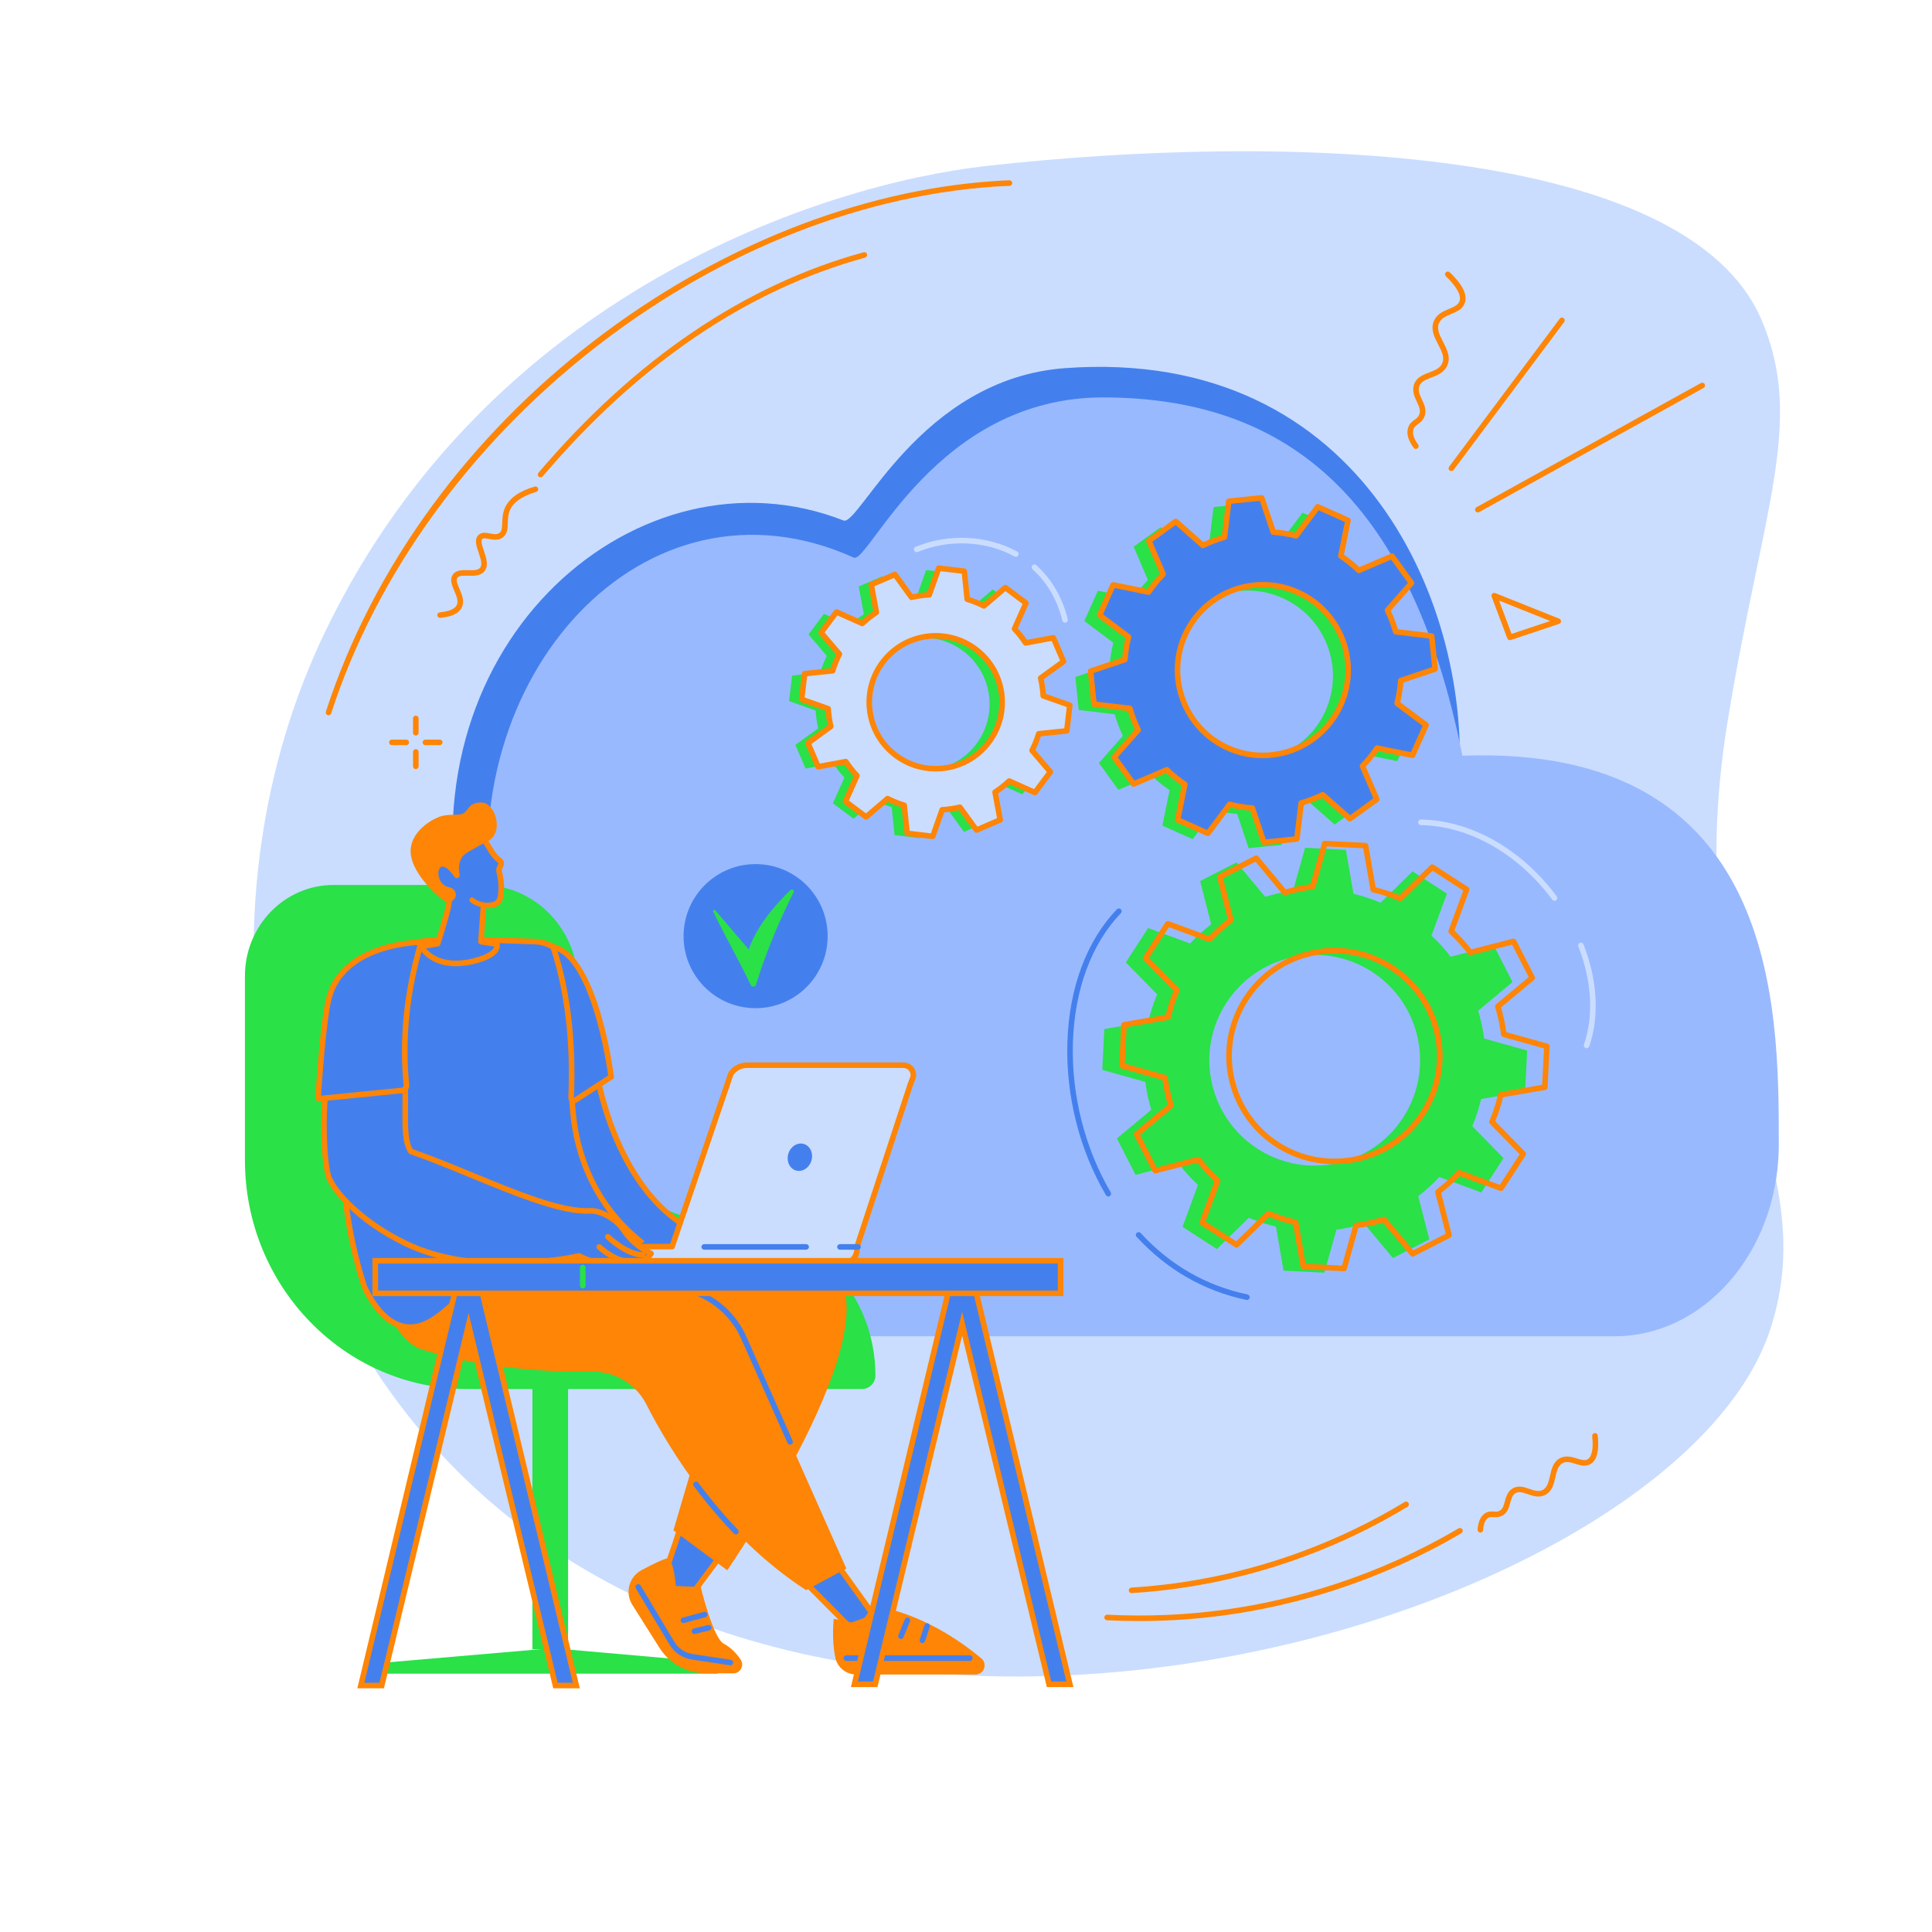 <svg xmlns="http://www.w3.org/2000/svg" xmlns:xlink="http://www.w3.org/1999/xlink" width="200" viewBox="0 0 150 150" height="200" preserveAspectRatio="xMidYMid meet"><defs><g></g><clipPath id="fc38dc7c0f"><path d="M 115.145 135 L 150 135 L 150 150 L 115.145 150 Z M 115.145 135 " clip-rule="nonzero"></path></clipPath><image x="0" y="0" width="1350" id="803d510531" height="1350" preserveAspectRatio="xMidYMid meet"></image></defs><g clip-path="url(#fc38dc7c0f)"><g transform="matrix(0.083, 0, 0, 0.083, 115.146, 135)"><image x="0" y="0" width="1350" height="1350" preserveAspectRatio="xMidYMid meet"></image></g></g><g transform="matrix(0.083, 0, 0, 0.083, 93.781, 145.55)"><image x="0" y="0" width="1350" height="1350" preserveAspectRatio="xMidYMid meet"></image></g><path fill="#caddff" d="M 137.43 103.25 C 141.922 89.621 130.043 81.043 134.137 55.973 C 136.824 39.531 140.164 32.754 136.754 24.809 C 130.934 11.25 99.645 10.301 76.578 12.887 C 63.797 14.32 38.012 22.777 25.344 48.84 C 15.035 70.043 19.277 96.801 34.301 112.961 C 64.598 145.543 129.984 125.836 137.43 103.25 " fill-opacity="1" fill-rule="nonzero"></path><path fill="#4480ed" d="M 136.895 86.863 C 136.895 76.117 132.828 60.117 113.246 61.09 C 114.352 47.484 106.039 26.875 82.691 28.582 C 71.426 29.406 66.707 40.887 65.488 40.41 C 49.77 34.254 31.484 49.605 35.758 71.484 C 27.023 72.527 18.895 79.496 19.098 90.09 C 19.23 96.977 22.848 102.273 28.711 102.273 L 123.715 102.273 C 130.801 102.273 136.707 95.699 136.887 87.379 C 136.891 87.207 136.895 87.035 136.895 86.863 " fill-opacity="1" fill-rule="nonzero"></path><path fill="#99b9ff" d="M 138.105 88.73 C 138.105 78.262 138.086 57.773 113.539 58.672 C 109.434 38.031 99.352 30.902 85.723 30.855 C 72.648 30.809 67.445 43.816 66.285 43.293 C 50.055 35.965 35.004 52.543 38.301 71.785 C 29.867 72.801 23.285 81.242 23.285 91.504 C 23.285 91.551 23.285 91.598 23.285 91.641 C 23.324 98.352 27.965 103.746 33.625 103.746 L 125.379 103.746 C 132.223 103.746 137.926 97.344 138.102 89.234 C 138.105 89.066 138.105 88.902 138.105 88.73 " fill-opacity="1" fill-rule="nonzero"></path><path fill="#2ae148" d="M 67.543 51.574 C 69.25 49.293 72.48 48.828 74.762 50.535 C 77.043 52.238 77.508 55.473 75.805 57.754 C 74.098 60.035 70.867 60.5 68.586 58.797 C 66.301 57.09 65.836 53.855 67.543 51.574 Z M 64.191 50.926 C 63.98 51.344 63.809 51.777 63.672 52.219 L 61.5 52.445 L 61.262 54.434 L 63.324 55.164 C 63.352 55.629 63.418 56.09 63.523 56.547 L 61.75 57.828 L 62.543 59.672 L 64.691 59.273 C 64.945 59.656 65.234 60.023 65.555 60.367 L 64.664 62.367 L 66.27 63.566 L 67.934 62.145 C 68.355 62.355 68.785 62.531 69.227 62.664 L 69.453 64.84 L 71.441 65.074 L 72.176 63.012 C 72.637 62.984 73.102 62.918 73.555 62.812 L 74.84 64.586 L 76.68 63.797 L 76.281 61.648 C 76.668 61.395 77.031 61.102 77.375 60.781 L 79.375 61.676 L 80.574 60.07 L 79.152 58.406 C 79.363 57.984 79.539 57.551 79.672 57.109 L 81.848 56.883 L 82.086 54.895 L 80.02 54.164 C 79.992 53.699 79.926 53.238 79.82 52.785 L 81.594 51.5 L 80.805 49.656 L 78.656 50.055 C 78.402 49.672 78.113 49.305 77.789 48.961 L 78.684 46.961 L 77.078 45.762 L 75.414 47.184 C 74.992 46.973 74.559 46.797 74.117 46.664 L 73.891 44.488 L 71.902 44.254 L 71.172 46.316 C 70.707 46.344 70.246 46.41 69.793 46.516 L 68.508 44.742 L 66.668 45.531 L 67.066 47.684 C 66.68 47.938 66.312 48.227 65.969 48.547 L 63.973 47.656 L 62.77 49.258 L 64.191 50.926 " fill-opacity="1" fill-rule="nonzero"></path><path fill="#caddff" d="M 68.52 51.434 C 70.223 49.152 73.457 48.688 75.738 50.391 C 78.02 52.098 78.484 55.332 76.781 57.613 C 75.074 59.895 71.84 60.359 69.559 58.656 C 67.277 56.949 66.812 53.715 68.52 51.434 Z M 65.168 50.781 C 64.957 51.203 64.785 51.637 64.648 52.078 L 62.473 52.305 L 62.238 54.293 L 64.301 55.023 C 64.328 55.488 64.395 55.949 64.5 56.402 L 62.727 57.688 L 63.52 59.531 L 65.668 59.129 C 65.922 59.516 66.211 59.883 66.531 60.227 L 65.641 62.227 L 67.242 63.426 L 68.906 62.004 C 69.328 62.215 69.762 62.391 70.203 62.523 L 70.43 64.699 L 72.418 64.934 L 73.148 62.871 C 73.613 62.844 74.078 62.777 74.531 62.672 L 75.812 64.445 L 77.656 63.656 L 77.258 61.504 C 77.641 61.254 78.008 60.961 78.352 60.641 L 80.352 61.531 L 81.551 59.93 L 80.129 58.266 C 80.34 57.844 80.516 57.41 80.648 56.969 L 82.824 56.742 L 83.059 54.754 L 80.996 54.023 C 80.969 53.559 80.902 53.098 80.797 52.645 L 82.57 51.359 L 81.781 49.516 L 79.633 49.914 C 79.379 49.531 79.086 49.164 78.766 48.82 L 79.66 46.82 L 78.055 45.621 L 76.391 47.043 C 75.969 46.832 75.535 46.656 75.094 46.523 L 74.867 44.348 L 72.879 44.113 L 72.148 46.176 C 71.684 46.203 71.223 46.27 70.77 46.375 L 69.484 44.602 L 67.641 45.391 L 68.039 47.539 C 67.656 47.793 67.289 48.086 66.945 48.406 L 64.949 47.516 L 63.746 49.117 L 65.168 50.781 " fill-opacity="1" fill-rule="nonzero"></path><path fill="#fe8505" d="M 68.52 51.434 Z M 72.656 49.582 C 71.148 49.582 69.66 50.266 68.691 51.562 C 67.902 52.621 67.57 53.922 67.758 55.23 C 67.945 56.535 68.633 57.691 69.691 58.48 C 70.746 59.273 72.047 59.605 73.355 59.414 C 74.66 59.227 75.816 58.539 76.605 57.484 C 78.238 55.301 77.789 52.199 75.609 50.566 C 74.723 49.902 73.684 49.582 72.656 49.582 Z M 72.637 59.898 C 71.484 59.898 70.371 59.531 69.43 58.828 C 68.281 57.969 67.535 56.711 67.328 55.293 C 67.125 53.871 67.484 52.453 68.344 51.305 C 69.203 50.156 70.461 49.41 71.883 49.203 C 73.301 49 74.719 49.359 75.867 50.219 C 77.016 51.078 77.762 52.336 77.969 53.754 C 78.172 55.176 77.812 56.59 76.953 57.742 C 76.094 58.891 74.836 59.637 73.418 59.844 C 73.156 59.879 72.898 59.898 72.637 59.898 Z M 70.625 64.504 L 72.273 64.699 L 72.945 62.801 C 72.977 62.719 73.051 62.66 73.137 62.656 C 73.59 62.629 74.039 62.562 74.48 62.461 C 74.566 62.441 74.652 62.477 74.703 62.547 L 75.887 64.18 L 77.41 63.523 L 77.043 61.543 C 77.027 61.461 77.066 61.371 77.137 61.324 C 77.512 61.078 77.867 60.797 78.203 60.48 C 78.27 60.422 78.363 60.406 78.441 60.441 L 80.281 61.266 L 81.273 59.938 L 79.965 58.406 C 79.91 58.34 79.895 58.246 79.938 58.168 C 80.141 57.758 80.312 57.332 80.441 56.906 C 80.469 56.824 80.539 56.762 80.629 56.754 L 82.629 56.547 L 82.824 54.898 L 80.926 54.227 C 80.844 54.199 80.785 54.121 80.781 54.035 C 80.754 53.586 80.688 53.133 80.586 52.691 C 80.566 52.605 80.602 52.52 80.672 52.469 L 82.305 51.285 L 81.648 49.762 L 79.672 50.129 C 79.586 50.145 79.5 50.105 79.449 50.035 C 79.203 49.66 78.922 49.305 78.609 48.969 C 78.547 48.902 78.535 48.812 78.57 48.73 L 79.391 46.891 L 78.062 45.898 L 76.531 47.207 C 76.465 47.266 76.371 47.273 76.293 47.234 C 75.883 47.031 75.457 46.859 75.031 46.73 C 74.949 46.703 74.887 46.633 74.879 46.543 L 74.672 44.543 L 73.023 44.348 L 72.352 46.246 C 72.324 46.328 72.246 46.387 72.16 46.391 C 71.711 46.418 71.258 46.484 70.816 46.586 C 70.73 46.605 70.645 46.57 70.594 46.5 L 69.41 44.867 L 67.887 45.523 L 68.254 47.5 C 68.27 47.586 68.23 47.672 68.16 47.723 C 67.789 47.969 67.43 48.25 67.094 48.562 C 67.031 48.625 66.938 48.641 66.859 48.602 L 65.016 47.781 L 64.023 49.109 L 65.332 50.641 C 65.391 50.707 65.402 50.801 65.363 50.879 C 65.156 51.289 64.984 51.715 64.855 52.141 C 64.832 52.223 64.758 52.285 64.672 52.293 L 62.668 52.5 L 62.473 54.148 L 64.371 54.82 C 64.457 54.848 64.512 54.926 64.516 55.012 C 64.543 55.461 64.609 55.914 64.711 56.355 C 64.73 56.441 64.695 56.527 64.629 56.578 L 62.996 57.762 L 63.648 59.285 L 65.629 58.918 C 65.711 58.902 65.801 58.941 65.848 59.012 C 66.094 59.383 66.375 59.742 66.691 60.078 C 66.75 60.145 66.766 60.234 66.73 60.316 L 65.906 62.156 L 67.234 63.148 L 68.77 61.84 C 68.836 61.781 68.926 61.773 69.004 61.809 C 69.414 62.016 69.84 62.188 70.266 62.316 C 70.352 62.344 70.41 62.414 70.418 62.5 Z M 72.418 65.152 C 72.41 65.152 72.402 65.152 72.395 65.148 L 70.402 64.914 C 70.305 64.902 70.227 64.82 70.215 64.719 L 70.004 62.688 C 69.645 62.57 69.289 62.426 68.941 62.262 L 67.383 63.59 C 67.309 63.656 67.195 63.66 67.113 63.598 L 65.508 62.398 C 65.43 62.336 65.402 62.23 65.441 62.137 L 66.277 60.27 C 66.02 59.98 65.781 59.68 65.566 59.371 L 63.559 59.742 C 63.457 59.762 63.359 59.707 63.32 59.613 L 62.527 57.773 C 62.488 57.68 62.52 57.574 62.602 57.512 L 64.258 56.312 C 64.18 55.941 64.125 55.559 64.094 55.18 L 62.164 54.496 C 62.07 54.465 62.012 54.367 62.023 54.266 L 62.258 52.277 C 62.273 52.18 62.352 52.098 62.453 52.09 L 64.484 51.879 C 64.602 51.52 64.746 51.164 64.914 50.816 L 63.582 49.258 C 63.52 49.184 63.516 49.07 63.574 48.988 L 64.773 47.383 C 64.836 47.305 64.941 47.273 65.035 47.316 L 66.902 48.152 C 67.191 47.895 67.492 47.652 67.801 47.441 L 67.43 45.43 C 67.41 45.332 67.465 45.234 67.559 45.191 L 69.398 44.402 C 69.492 44.363 69.598 44.395 69.66 44.477 L 70.859 46.133 C 71.234 46.055 71.613 46 71.992 45.969 L 72.676 44.039 C 72.707 43.945 72.801 43.883 72.906 43.898 L 74.895 44.133 C 74.996 44.145 75.074 44.227 75.082 44.328 L 75.293 46.359 C 75.652 46.477 76.012 46.617 76.355 46.785 L 77.914 45.457 C 77.988 45.391 78.102 45.387 78.184 45.449 L 79.789 46.648 C 79.867 46.711 79.898 46.816 79.855 46.91 L 79.02 48.777 C 79.281 49.062 79.52 49.363 79.73 49.676 L 81.742 49.305 C 81.84 49.285 81.938 49.34 81.98 49.43 L 82.77 51.273 C 82.809 51.367 82.781 51.473 82.699 51.535 L 81.039 52.734 C 81.117 53.105 81.172 53.488 81.203 53.867 L 83.133 54.551 C 83.227 54.582 83.285 54.68 83.273 54.777 L 83.039 56.77 C 83.027 56.871 82.945 56.949 82.848 56.957 L 80.812 57.168 C 80.695 57.527 80.555 57.883 80.387 58.23 L 81.715 59.789 C 81.781 59.863 81.785 59.977 81.723 60.059 L 80.523 61.664 C 80.465 61.742 80.355 61.773 80.262 61.73 L 78.395 60.895 C 78.105 61.152 77.805 61.395 77.496 61.605 L 77.867 63.617 C 77.887 63.715 77.832 63.812 77.742 63.852 L 75.898 64.645 C 75.805 64.684 75.699 64.652 75.641 64.57 L 74.438 62.914 C 74.066 62.992 73.684 63.047 73.305 63.078 L 72.621 65.008 C 72.59 65.094 72.508 65.152 72.418 65.152 " fill-opacity="1" fill-rule="nonzero"></path><path fill="#2ae148" d="M 90.816 49.77 C 92.312 46.43 96.23 44.938 99.57 46.43 C 102.91 47.926 104.402 51.844 102.91 55.184 C 101.414 58.523 97.496 60.02 94.156 58.523 C 90.816 57.027 89.32 53.109 90.816 49.77 Z M 86.434 49.898 C 86.289 50.484 86.191 51.074 86.148 51.664 L 83.488 52.562 L 83.75 55.121 L 86.543 55.457 C 86.707 56.031 86.922 56.59 87.18 57.129 L 85.32 59.238 L 86.828 61.32 L 89.41 60.219 C 89.836 60.629 90.305 61.008 90.805 61.348 L 90.246 64.102 L 92.598 65.152 L 94.281 62.902 C 94.867 63.051 95.461 63.145 96.051 63.191 L 96.945 65.852 L 99.504 65.59 L 99.84 62.797 C 100.414 62.629 100.977 62.418 101.512 62.156 L 103.621 64.02 L 105.707 62.512 L 104.602 59.93 C 105.012 59.504 105.391 59.035 105.73 58.535 L 108.488 59.094 L 109.539 56.742 L 107.289 55.059 C 107.434 54.473 107.531 53.879 107.574 53.289 L 110.238 52.395 L 109.973 49.832 L 107.18 49.5 C 107.016 48.926 106.801 48.363 106.543 47.824 L 108.402 45.719 L 106.895 43.633 L 104.312 44.738 C 103.887 44.328 103.422 43.949 102.922 43.609 L 103.477 40.852 L 101.129 39.801 L 99.441 42.051 C 98.855 41.906 98.266 41.809 97.672 41.762 L 96.777 39.102 L 94.219 39.367 L 93.883 42.156 C 93.309 42.324 92.75 42.539 92.211 42.797 L 90.102 40.938 L 88.016 42.445 L 89.121 45.027 C 88.711 45.453 88.332 45.918 87.992 46.418 L 85.238 45.863 L 84.184 48.211 L 86.434 49.898 " fill-opacity="1" fill-rule="nonzero"></path><path fill="#4480ed" d="M 92 49.316 C 93.496 45.98 97.414 44.484 100.754 45.98 C 104.094 47.473 105.586 51.395 104.09 54.73 C 102.598 58.07 98.676 59.566 95.34 58.07 C 92 56.578 90.504 52.656 92 49.316 Z M 87.617 49.445 C 87.473 50.031 87.375 50.625 87.332 51.215 L 84.672 52.109 L 84.934 54.668 L 87.727 55.004 C 87.891 55.578 88.105 56.137 88.363 56.676 L 86.504 58.785 L 88.012 60.871 L 90.594 59.766 C 91.02 60.176 91.488 60.555 91.988 60.895 L 91.43 63.652 L 93.781 64.703 L 95.465 62.453 C 96.051 62.598 96.645 62.695 97.234 62.738 L 98.129 65.398 L 100.688 65.137 L 101.023 62.344 C 101.598 62.18 102.156 61.965 102.695 61.707 L 104.805 63.566 L 106.891 62.059 L 105.785 59.477 C 106.195 59.051 106.574 58.586 106.914 58.086 L 109.668 58.641 L 110.723 56.289 L 108.473 54.605 C 108.617 54.02 108.715 53.426 108.758 52.836 L 111.422 51.941 L 111.156 49.383 L 108.363 49.047 C 108.199 48.473 107.984 47.914 107.727 47.375 L 109.586 45.266 L 108.078 43.18 L 105.496 44.285 C 105.07 43.875 104.605 43.496 104.105 43.156 L 104.66 40.402 L 102.312 39.348 L 100.625 41.598 C 100.039 41.453 99.445 41.355 98.855 41.312 L 97.961 38.652 L 95.402 38.914 L 95.066 41.707 C 94.492 41.871 93.934 42.086 93.395 42.344 L 91.285 40.484 L 89.199 41.992 L 90.305 44.574 C 89.895 45 89.516 45.469 89.176 45.969 L 86.422 45.41 L 85.367 47.758 L 87.617 49.445 " fill-opacity="1" fill-rule="nonzero"></path><path fill="#fe8505" d="M 92 49.32 Z M 98.055 45.617 C 95.605 45.617 93.262 47.027 92.195 49.406 C 90.754 52.633 92.199 56.43 95.426 57.875 C 98.652 59.32 102.449 57.871 103.895 54.645 C 104.594 53.082 104.645 51.34 104.031 49.742 C 103.422 48.141 102.227 46.875 100.664 46.176 C 99.816 45.797 98.93 45.617 98.055 45.617 Z M 98.035 58.867 C 97.102 58.867 96.156 58.676 95.25 58.27 C 91.809 56.727 90.262 52.672 91.801 49.23 C 93.344 45.789 97.398 44.242 100.84 45.781 C 104.281 47.324 105.832 51.379 104.289 54.82 C 103.152 57.359 100.648 58.867 98.035 58.867 Z M 95.465 62.234 C 95.48 62.234 95.5 62.238 95.516 62.242 C 96.094 62.387 96.676 62.48 97.25 62.523 C 97.336 62.531 97.41 62.59 97.438 62.672 L 98.277 65.168 L 100.496 64.938 L 100.809 62.32 C 100.82 62.234 100.879 62.16 100.965 62.137 C 101.523 61.977 102.074 61.766 102.602 61.512 C 102.68 61.477 102.773 61.488 102.84 61.547 L 104.82 63.289 L 106.625 61.984 L 105.586 59.562 C 105.555 59.48 105.57 59.391 105.629 59.328 C 106.027 58.914 106.402 58.453 106.734 57.961 C 106.785 57.891 106.871 57.855 106.957 57.871 L 109.543 58.395 L 110.453 56.359 L 108.344 54.781 C 108.273 54.727 108.242 54.637 108.262 54.555 C 108.406 53.98 108.5 53.395 108.543 52.82 C 108.551 52.734 108.609 52.66 108.691 52.633 L 111.188 51.793 L 110.957 49.574 L 108.34 49.262 C 108.254 49.254 108.18 49.191 108.156 49.109 C 107.996 48.547 107.785 47.996 107.531 47.469 C 107.496 47.391 107.508 47.297 107.562 47.23 L 109.309 45.254 L 108.004 43.445 L 105.582 44.484 C 105.5 44.52 105.41 44.5 105.348 44.441 C 104.93 44.043 104.473 43.668 103.98 43.336 C 103.91 43.285 103.875 43.199 103.891 43.113 L 104.414 40.527 L 102.379 39.617 L 100.801 41.73 C 100.746 41.797 100.656 41.828 100.574 41.809 C 100 41.664 99.414 41.57 98.84 41.527 C 98.754 41.52 98.68 41.465 98.652 41.383 L 97.812 38.883 L 95.594 39.113 L 95.281 41.73 C 95.27 41.816 95.211 41.891 95.125 41.914 C 94.566 42.074 94.016 42.285 93.488 42.539 C 93.41 42.578 93.316 42.562 93.25 42.508 L 91.273 40.762 L 89.465 42.066 L 90.504 44.488 C 90.539 44.57 90.52 44.66 90.461 44.723 C 90.062 45.137 89.688 45.598 89.355 46.09 C 89.305 46.16 89.219 46.195 89.133 46.18 L 86.547 45.656 L 85.637 47.691 L 87.746 49.273 C 87.816 49.324 87.848 49.414 87.828 49.496 C 87.684 50.074 87.59 50.656 87.547 51.23 C 87.539 51.316 87.484 51.391 87.398 51.418 L 84.902 52.258 L 85.133 54.477 L 87.75 54.789 C 87.836 54.801 87.91 54.859 87.934 54.945 C 88.098 55.504 88.305 56.059 88.559 56.582 C 88.598 56.664 88.586 56.754 88.527 56.82 L 86.781 58.797 L 88.086 60.605 L 90.508 59.566 C 90.586 59.535 90.68 59.551 90.742 59.609 C 91.156 60.012 91.617 60.383 92.109 60.719 C 92.18 60.766 92.215 60.852 92.199 60.938 L 91.676 63.523 L 93.711 64.434 L 95.293 62.324 C 95.332 62.27 95.398 62.234 95.465 62.234 Z M 98.129 65.617 C 98.035 65.617 97.953 65.559 97.926 65.469 L 97.074 62.941 C 96.57 62.898 96.059 62.816 95.551 62.695 L 93.953 64.832 C 93.891 64.914 93.781 64.941 93.691 64.898 L 91.344 63.848 C 91.25 63.809 91.199 63.707 91.219 63.605 L 91.746 60.992 C 91.32 60.695 90.918 60.367 90.547 60.02 L 88.098 61.07 C 88.004 61.109 87.898 61.078 87.836 60.996 L 86.328 58.914 C 86.27 58.832 86.277 58.719 86.344 58.645 L 88.105 56.641 C 87.891 56.176 87.707 55.691 87.559 55.203 L 84.91 54.883 C 84.809 54.871 84.73 54.793 84.719 54.691 L 84.457 52.133 C 84.445 52.031 84.508 51.938 84.602 51.906 L 87.129 51.055 C 87.172 50.551 87.254 50.039 87.375 49.531 L 85.238 47.934 C 85.16 47.871 85.129 47.766 85.172 47.672 L 86.223 45.324 C 86.266 45.23 86.363 45.18 86.465 45.199 L 89.078 45.727 C 89.379 45.301 89.703 44.898 90.051 44.527 L 89 42.078 C 88.961 41.984 88.992 41.879 89.074 41.816 L 91.16 40.309 C 91.238 40.25 91.352 40.258 91.43 40.324 L 93.43 42.09 C 93.895 41.871 94.379 41.688 94.871 41.539 L 95.188 38.891 C 95.199 38.789 95.277 38.711 95.379 38.699 L 97.938 38.438 C 98.039 38.426 98.133 38.488 98.164 38.582 L 99.016 41.109 C 99.523 41.156 100.031 41.238 100.539 41.355 L 102.137 39.219 C 102.199 39.141 102.305 39.109 102.398 39.152 L 104.746 40.203 C 104.84 40.246 104.891 40.344 104.871 40.445 L 104.344 43.059 C 104.77 43.359 105.172 43.684 105.543 44.031 L 107.992 42.984 C 108.086 42.941 108.195 42.973 108.254 43.055 L 109.762 45.141 C 109.82 45.223 109.816 45.332 109.75 45.41 L 107.98 47.41 C 108.199 47.875 108.383 48.359 108.531 48.852 L 111.184 49.168 C 111.281 49.18 111.359 49.258 111.371 49.359 L 111.633 51.922 C 111.645 52.02 111.586 52.113 111.488 52.148 L 108.961 52.996 C 108.918 53.504 108.836 54.012 108.715 54.52 L 110.852 56.117 C 110.934 56.18 110.961 56.289 110.918 56.379 L 109.867 58.73 C 109.824 58.82 109.727 58.871 109.629 58.852 L 107.012 58.324 C 106.711 58.75 106.387 59.152 106.039 59.523 L 107.09 61.973 C 107.129 62.066 107.098 62.176 107.016 62.234 L 104.93 63.742 C 104.848 63.801 104.738 63.797 104.664 63.73 L 102.66 61.965 C 102.195 62.18 101.711 62.363 101.223 62.512 L 100.902 65.164 C 100.891 65.262 100.812 65.34 100.711 65.352 L 98.152 65.617 C 98.145 65.617 98.137 65.617 98.129 65.617 " fill-opacity="1" fill-rule="nonzero"></path><path fill="#2ae148" d="M 95.207 77.871 C 97.66 74.078 102.727 72.996 106.52 75.449 C 110.309 77.902 111.395 82.969 108.941 86.762 C 106.484 90.551 101.422 91.637 97.629 89.184 C 93.836 86.727 92.754 81.664 95.207 77.871 Z M 89.84 77.199 C 89.551 77.887 89.32 78.59 89.156 79.305 L 85.738 79.895 L 85.578 83.066 L 88.922 84 C 89.016 84.734 89.168 85.457 89.383 86.164 L 86.715 88.387 L 88.164 91.215 L 91.52 90.355 C 91.965 90.938 92.461 91.484 93.008 91.996 L 91.809 95.25 L 94.477 96.977 L 96.957 94.551 C 97.645 94.84 98.352 95.07 99.062 95.234 L 99.652 98.652 L 102.824 98.812 L 103.762 95.469 C 104.492 95.375 105.215 95.219 105.922 95.008 L 108.145 97.672 L 110.973 96.227 L 110.113 92.867 C 110.695 92.426 111.242 91.93 111.754 91.383 L 115.008 92.582 L 116.734 89.914 L 114.309 87.434 C 114.598 86.742 114.828 86.039 114.992 85.328 L 118.41 84.738 L 118.57 81.562 L 115.227 80.629 C 115.133 79.898 114.977 79.176 114.766 78.469 L 117.43 76.246 L 115.984 73.418 L 112.625 74.277 C 112.184 73.695 111.688 73.148 111.141 72.637 L 112.34 69.379 L 109.672 67.652 L 107.191 70.082 C 106.5 69.793 105.797 69.562 105.086 69.395 L 104.496 65.98 L 101.324 65.82 L 100.387 69.16 C 99.656 69.254 98.934 69.41 98.227 69.625 L 96.004 66.957 L 93.176 68.406 L 94.035 71.762 C 93.453 72.207 92.906 72.703 92.395 73.25 L 89.137 72.051 L 87.41 74.719 L 89.84 77.199 " fill-opacity="1" fill-rule="nonzero"></path><path fill="#fe8505" d="M 96.734 77.543 L 96.738 77.543 Z M 103.617 74.023 C 103.059 74.023 102.496 74.082 101.934 74.203 C 99.855 74.648 98.07 75.875 96.918 77.66 C 94.531 81.348 95.59 86.289 99.277 88.676 C 101.059 89.828 103.188 90.219 105.27 89.777 C 107.348 89.332 109.133 88.102 110.289 86.316 C 112.672 82.629 111.617 77.691 107.93 75.305 C 106.625 74.461 105.137 74.023 103.617 74.023 Z M 103.586 90.387 C 101.984 90.387 100.418 89.926 99.039 89.035 C 97.156 87.816 95.863 85.941 95.391 83.746 C 94.922 81.555 95.336 79.309 96.555 77.426 C 97.773 75.543 99.652 74.25 101.844 73.777 C 104.035 73.309 106.281 73.723 108.164 74.941 C 110.047 76.16 111.344 78.039 111.812 80.23 C 112.281 82.422 111.867 84.668 110.648 86.551 C 109.43 88.434 107.551 89.727 105.359 90.199 C 104.77 90.324 104.176 90.387 103.586 90.387 Z M 101.363 98.117 L 104.191 98.262 L 105.078 95.086 C 105.102 95 105.176 94.938 105.262 94.93 C 105.98 94.836 106.695 94.684 107.387 94.473 C 107.469 94.445 107.559 94.473 107.617 94.539 L 109.727 97.074 L 112.25 95.785 L 111.43 92.594 C 111.41 92.512 111.441 92.422 111.508 92.371 C 112.078 91.938 112.621 91.445 113.121 90.906 C 113.184 90.844 113.273 90.824 113.355 90.852 L 116.449 91.992 L 117.988 89.613 L 115.684 87.258 C 115.621 87.195 115.605 87.102 115.637 87.023 C 115.922 86.344 116.148 85.648 116.312 84.953 C 116.332 84.867 116.398 84.801 116.484 84.789 L 119.73 84.227 L 119.875 81.398 L 116.695 80.512 C 116.613 80.488 116.551 80.414 116.543 80.328 C 116.449 79.613 116.297 78.898 116.086 78.203 C 116.059 78.121 116.086 78.031 116.152 77.973 L 118.688 75.863 L 117.398 73.344 L 114.207 74.16 C 114.125 74.18 114.035 74.152 113.984 74.082 C 113.551 73.512 113.059 72.969 112.52 72.469 C 112.457 72.406 112.438 72.316 112.465 72.234 L 113.605 69.141 L 111.227 67.602 L 108.871 69.91 C 108.809 69.969 108.715 69.984 108.637 69.953 C 107.957 69.668 107.262 69.441 106.566 69.281 C 106.48 69.262 106.414 69.191 106.402 69.105 L 105.84 65.859 L 103.012 65.719 L 102.125 68.895 C 102.102 68.977 102.027 69.039 101.941 69.051 C 101.227 69.141 100.508 69.297 99.816 69.504 C 99.734 69.531 99.645 69.504 99.586 69.438 L 97.477 66.902 L 94.953 68.191 L 95.773 71.383 C 95.793 71.465 95.766 71.555 95.695 71.605 C 95.125 72.039 94.582 72.531 94.082 73.07 C 94.023 73.133 93.93 73.156 93.848 73.125 L 90.754 71.984 L 89.215 74.363 L 91.52 76.719 C 91.582 76.781 91.602 76.875 91.566 76.957 C 91.281 77.633 91.055 78.328 90.895 79.027 C 90.871 79.109 90.805 79.176 90.719 79.191 L 87.473 79.75 L 87.328 82.578 L 90.508 83.465 C 90.59 83.488 90.652 83.562 90.664 83.648 C 90.754 84.367 90.91 85.082 91.117 85.773 C 91.145 85.855 91.117 85.949 91.051 86.004 L 88.516 88.113 L 89.805 90.637 L 92.996 89.816 C 93.078 89.797 93.168 89.828 93.219 89.895 C 93.652 90.465 94.145 91.008 94.684 91.508 C 94.746 91.57 94.77 91.66 94.738 91.742 L 93.598 94.836 L 95.977 96.375 L 98.332 94.07 C 98.395 94.008 98.488 93.992 98.57 94.023 C 99.246 94.309 99.945 94.535 100.641 94.699 C 100.723 94.719 100.789 94.785 100.805 94.871 Z M 104.352 98.699 C 104.348 98.699 104.348 98.699 104.344 98.699 L 101.168 98.539 C 101.07 98.535 100.984 98.461 100.969 98.359 L 100.402 95.086 C 99.773 94.93 99.148 94.727 98.535 94.477 L 96.156 96.805 C 96.082 96.875 95.973 96.887 95.887 96.832 L 93.219 95.105 C 93.137 95.051 93.098 94.945 93.133 94.852 L 94.281 91.727 C 93.805 91.27 93.363 90.781 92.965 90.27 L 89.746 91.098 C 89.648 91.121 89.543 91.074 89.5 90.984 L 88.051 88.156 C 88.008 88.066 88.027 87.957 88.105 87.891 L 90.664 85.762 C 90.48 85.137 90.344 84.492 90.254 83.844 L 87.047 82.949 C 86.949 82.922 86.883 82.832 86.891 82.73 L 87.051 79.555 C 87.055 79.453 87.133 79.371 87.23 79.355 L 90.504 78.789 C 90.66 78.16 90.863 77.535 91.113 76.922 L 88.785 74.543 C 88.715 74.469 88.703 74.359 88.758 74.273 L 90.484 71.605 C 90.539 71.52 90.648 71.488 90.742 71.52 L 93.863 72.668 C 94.32 72.191 94.809 71.75 95.32 71.352 L 94.492 68.133 C 94.469 68.035 94.516 67.934 94.605 67.887 L 97.434 66.438 C 97.523 66.395 97.633 66.414 97.699 66.492 L 99.828 69.051 C 100.457 68.867 101.098 68.73 101.746 68.641 L 102.645 65.434 C 102.668 65.336 102.762 65.273 102.863 65.277 L 106.035 65.438 C 106.137 65.441 106.219 65.516 106.234 65.617 L 106.801 68.891 C 107.43 69.047 108.059 69.25 108.668 69.5 L 111.047 67.172 C 111.121 67.102 111.234 67.09 111.316 67.145 L 113.984 68.871 C 114.07 68.926 114.105 69.031 114.07 69.129 L 112.922 72.25 C 113.398 72.707 113.84 73.195 114.238 73.707 L 117.457 72.879 C 117.559 72.855 117.66 72.902 117.703 72.992 L 119.152 75.82 C 119.199 75.91 119.176 76.02 119.098 76.086 L 116.539 78.215 C 116.723 78.844 116.859 79.488 116.949 80.133 L 120.156 81.027 C 120.254 81.055 120.32 81.148 120.312 81.25 L 120.152 84.422 C 120.148 84.523 120.074 84.605 119.973 84.625 L 116.699 85.188 C 116.543 85.816 116.34 86.441 116.09 87.055 L 118.418 89.434 C 118.488 89.508 118.5 89.617 118.445 89.703 L 116.719 92.371 C 116.664 92.457 116.559 92.492 116.461 92.457 L 113.34 91.309 C 112.883 91.785 112.395 92.23 111.887 92.625 L 112.711 95.848 C 112.734 95.941 112.691 96.047 112.598 96.09 L 109.77 97.539 C 109.68 97.586 109.57 97.562 109.508 97.484 L 107.375 94.926 C 106.746 95.109 106.105 95.246 105.457 95.336 L 104.562 98.543 C 104.535 98.637 104.449 98.699 104.352 98.699 " fill-opacity="1" fill-rule="nonzero"></path><path fill="#4480ed" d="M 96.812 100.93 C 96.797 100.93 96.781 100.926 96.766 100.926 C 93.461 100.227 90.59 98.578 88.242 96.023 C 88.16 95.934 88.168 95.797 88.254 95.719 C 88.344 95.637 88.48 95.645 88.559 95.73 C 90.848 98.219 93.637 99.824 96.855 100.5 C 96.973 100.527 97.047 100.641 97.023 100.758 C 97 100.859 96.91 100.93 96.812 100.93 " fill-opacity="1" fill-rule="nonzero"></path><path fill="#4480ed" d="M 86.051 92.895 C 85.973 92.895 85.902 92.859 85.863 92.789 C 83.805 89.281 82.742 85.066 82.871 80.922 C 83 76.703 84.367 73.039 86.715 70.598 C 86.797 70.512 86.934 70.508 87.02 70.594 C 87.105 70.676 87.109 70.812 87.027 70.898 C 84.75 73.262 83.43 76.824 83.301 80.938 C 83.176 85 84.219 89.129 86.234 92.57 C 86.297 92.672 86.262 92.805 86.156 92.867 C 86.125 92.887 86.086 92.895 86.051 92.895 " fill-opacity="1" fill-rule="nonzero"></path><path fill="#caddff" d="M 123.184 81.387 C 123.16 81.387 123.137 81.383 123.113 81.375 C 123 81.336 122.938 81.215 122.977 81.102 C 123.746 78.859 123.59 76.152 122.539 73.477 C 122.496 73.367 122.547 73.242 122.66 73.199 C 122.77 73.152 122.898 73.207 122.941 73.32 C 124.031 76.09 124.188 78.902 123.387 81.242 C 123.355 81.332 123.27 81.387 123.184 81.387 " fill-opacity="1" fill-rule="nonzero"></path><path fill="#caddff" d="M 120.691 69.941 C 120.625 69.941 120.562 69.91 120.52 69.855 C 117.875 66.285 114.062 64.121 110.316 64.062 C 110.195 64.059 110.102 63.961 110.102 63.844 C 110.105 63.723 110.203 63.629 110.32 63.629 C 110.32 63.629 110.32 63.629 110.324 63.629 C 114.203 63.691 118.145 65.922 120.867 69.598 C 120.938 69.691 120.918 69.828 120.82 69.898 C 120.781 69.93 120.738 69.941 120.691 69.941 " fill-opacity="1" fill-rule="nonzero"></path><path fill="#caddff" d="M 78.871 43.23 C 78.836 43.23 78.801 43.219 78.766 43.203 C 76.555 41.984 73.672 41.852 71.25 42.855 C 71.141 42.902 71.012 42.848 70.969 42.738 C 70.922 42.629 70.977 42.5 71.086 42.457 C 73.625 41.402 76.648 41.547 78.977 42.824 C 79.078 42.883 79.117 43.012 79.059 43.117 C 79.02 43.188 78.945 43.23 78.871 43.23 " fill-opacity="1" fill-rule="nonzero"></path><path fill="#caddff" d="M 82.691 48.344 C 82.598 48.344 82.508 48.281 82.484 48.18 C 82.078 46.562 81.301 45.219 80.168 44.199 C 80.078 44.117 80.074 43.98 80.152 43.895 C 80.234 43.805 80.371 43.797 80.457 43.879 C 81.652 44.961 82.477 46.371 82.902 48.078 C 82.934 48.191 82.863 48.309 82.746 48.34 C 82.727 48.344 82.711 48.344 82.691 48.344 " fill-opacity="1" fill-rule="nonzero"></path><path fill="#4480ed" d="M 64.25 73.016 C 64.066 76.098 61.418 78.449 58.332 78.266 C 55.25 78.082 52.898 75.434 53.082 72.352 C 53.266 69.266 55.914 66.914 58.996 67.098 C 62.082 67.281 64.434 69.93 64.25 73.016 " fill-opacity="1" fill-rule="nonzero"></path><path fill="#2ae148" d="M 61.359 69.113 C 60.207 70.23 58.77 71.875 58.125 73.711 L 55.551 70.695 C 55.48 70.613 55.328 70.684 55.371 70.777 C 56.453 73.004 57.527 74.844 58.285 76.477 C 58.363 76.641 58.645 76.629 58.695 76.461 C 59.355 74.266 60.434 71.594 61.629 69.254 C 61.699 69.113 61.48 68.996 61.359 69.113 " fill-opacity="1" fill-rule="nonzero"></path><path fill="#2ae148" d="M 44.863 76.375 L 44.863 83.07 C 44.863 89.621 50.035 94.93 56.414 94.93 C 62.797 94.93 67.969 100.242 67.969 106.793 C 67.969 107.375 67.496 107.848 66.91 107.848 L 36.332 107.848 C 26.766 107.848 19.016 99.887 19.016 90.066 L 19.016 75.777 C 19.016 71.871 22.098 68.707 25.902 68.707 L 37.395 68.707 C 41.52 68.707 44.863 72.137 44.863 76.375 " fill-opacity="1" fill-rule="nonzero"></path><path fill="#2ae148" d="M 41.336 128.043 L 44.105 128.043 L 44.105 95.777 L 41.336 95.777 L 41.336 128.043 " fill-opacity="1" fill-rule="nonzero"></path><path fill="#2ae148" d="M 55.711 129.09 L 43.445 128.012 L 42.32 128.012 L 29.801 129.09 L 29.801 129.945 L 55.711 129.945 L 55.711 129.09 " fill-opacity="1" fill-rule="nonzero"></path><path fill="#4480ed" d="M 51.074 123.461 C 51.359 123.172 53 118.062 53 118.062 L 56.246 120.375 L 52.688 125.16 L 51.074 123.461 " fill-opacity="1" fill-rule="nonzero"></path><path fill="#fe8505" d="M 51.34 123.426 L 52.668 124.828 L 55.941 120.426 L 53.117 118.41 C 52.633 119.898 51.723 122.66 51.34 123.426 Z M 52.688 125.379 C 52.629 125.379 52.574 125.352 52.531 125.309 L 50.918 123.609 C 50.836 123.527 50.836 123.395 50.914 123.312 C 51.105 123.059 52.027 120.387 52.797 117.996 C 52.816 117.93 52.867 117.879 52.934 117.855 C 53 117.832 53.07 117.844 53.125 117.883 L 56.375 120.203 C 56.422 120.234 56.453 120.285 56.461 120.344 C 56.469 120.402 56.457 120.461 56.422 120.508 L 52.863 125.289 C 52.824 125.34 52.766 125.375 52.699 125.379 C 52.695 125.379 52.691 125.379 52.688 125.379 " fill-opacity="1" fill-rule="nonzero"></path><path fill="#fe8505" d="M 56.926 129.922 L 54.766 129.91 C 53.336 129.902 52.008 129.176 51.23 127.98 L 49.094 124.598 C 48.504 123.664 48.832 122.426 49.809 121.906 C 50.699 121.434 51.633 120.973 51.852 120.992 C 52.297 121.035 52.477 123.137 52.477 123.137 L 54.402 123.211 C 54.402 123.211 55.352 127.164 56.188 127.613 C 56.797 127.941 57.223 128.422 57.508 128.859 C 57.809 129.32 57.473 129.926 56.926 129.922 " fill-opacity="1" fill-rule="nonzero"></path><path fill="#4480ed" d="M 56.707 129.297 C 56.695 129.297 56.688 129.297 56.676 129.293 L 53.723 128.848 C 52.992 128.738 52.355 128.312 51.98 127.68 L 49.367 123.32 C 49.309 123.219 49.34 123.086 49.441 123.023 C 49.547 122.961 49.68 122.996 49.738 123.098 L 52.348 127.457 C 52.66 127.98 53.184 128.332 53.785 128.422 L 56.738 128.867 C 56.859 128.883 56.938 128.996 56.922 129.113 C 56.906 129.219 56.812 129.297 56.707 129.297 " fill-opacity="1" fill-rule="nonzero"></path><path fill="#4480ed" d="M 53.062 126.016 C 52.965 126.016 52.879 125.953 52.852 125.855 C 52.82 125.742 52.891 125.625 53.004 125.594 L 54.648 125.145 C 54.766 125.113 54.883 125.18 54.914 125.297 C 54.945 125.41 54.879 125.531 54.766 125.562 L 53.117 126.008 C 53.098 126.016 53.082 126.016 53.062 126.016 " fill-opacity="1" fill-rule="nonzero"></path><path fill="#4480ed" d="M 53.918 126.863 C 53.82 126.863 53.734 126.797 53.711 126.699 C 53.68 126.582 53.75 126.465 53.867 126.438 L 54.973 126.164 C 55.086 126.137 55.203 126.211 55.23 126.324 C 55.262 126.441 55.191 126.559 55.074 126.586 L 53.969 126.855 C 53.953 126.859 53.938 126.863 53.918 126.863 " fill-opacity="1" fill-rule="nonzero"></path><path fill="#4480ed" d="M 62.152 122.484 L 65.922 126.273 L 67.922 125.539 L 64.445 120.691 L 62.152 122.484 " fill-opacity="1" fill-rule="nonzero"></path><path fill="#fe8505" d="M 62.477 122.504 L 65.977 126.023 L 67.578 125.434 L 64.402 121 Z M 65.922 126.488 C 65.867 126.488 65.812 126.465 65.77 126.426 L 62 122.637 C 61.957 122.594 61.934 122.531 61.938 122.473 C 61.941 122.41 61.973 122.352 62.02 122.312 L 64.312 120.523 C 64.359 120.484 64.418 120.469 64.477 120.48 C 64.535 120.488 64.586 120.52 64.621 120.566 L 68.098 125.414 C 68.137 125.469 68.148 125.539 68.129 125.602 C 68.109 125.668 68.059 125.719 67.996 125.742 L 65.996 126.477 C 65.973 126.484 65.949 126.488 65.922 126.488 " fill-opacity="1" fill-rule="nonzero"></path><path fill="#fe8505" d="M 64.73 125.68 C 64.73 125.68 64.551 127.293 64.859 128.715 C 65.023 129.473 65.707 130.008 66.484 130.008 L 75.734 130.008 C 76.398 130.008 76.695 129.184 76.191 128.758 C 74.543 127.379 71.52 125.273 67.797 124.656 L 66.758 126.109 L 64.73 125.68 " fill-opacity="1" fill-rule="nonzero"></path><path fill="#4480ed" d="M 75.297 128.953 L 65.707 128.953 C 65.59 128.953 65.492 128.855 65.492 128.734 C 65.492 128.617 65.59 128.52 65.707 128.52 L 75.297 128.52 C 75.414 128.52 75.512 128.617 75.512 128.734 C 75.512 128.855 75.414 128.953 75.297 128.953 " fill-opacity="1" fill-rule="nonzero"></path><path fill="#4480ed" d="M 69.945 127.25 C 69.918 127.25 69.891 127.242 69.863 127.23 C 69.754 127.188 69.699 127.059 69.746 126.949 L 70.254 125.719 C 70.297 125.609 70.426 125.555 70.535 125.602 C 70.645 125.648 70.699 125.773 70.652 125.883 L 70.145 127.113 C 70.109 127.199 70.031 127.25 69.945 127.25 " fill-opacity="1" fill-rule="nonzero"></path><path fill="#4480ed" d="M 71.613 127.57 C 71.59 127.57 71.57 127.57 71.547 127.562 C 71.434 127.523 71.371 127.402 71.41 127.289 L 71.777 126.176 C 71.812 126.062 71.938 126.004 72.051 126.039 C 72.164 126.078 72.223 126.199 72.188 126.312 L 71.82 127.422 C 71.789 127.516 71.707 127.57 71.613 127.57 " fill-opacity="1" fill-rule="nonzero"></path><path fill="#fe8505" d="M 42.199 95.98 C 42.199 95.98 59.426 93.973 64.551 98.41 C 69.672 102.844 56.461 121.914 56.461 121.914 L 52.285 118.816 L 56.246 105.336 L 40.32 100.812 L 42.199 95.98 " fill-opacity="1" fill-rule="nonzero"></path><path fill="#fe8505" d="M 32.715 104.758 C 35.219 105.551 39.695 106.578 45.957 106.492 C 47.734 106.469 49.375 107.449 50.184 109.035 C 52.035 112.672 56.051 119.219 62.586 123.461 L 65.707 121.777 L 57.738 103.844 C 57.012 102.207 55.652 100.934 53.969 100.316 L 38.18 94.527 C 38.18 94.527 33.285 93.156 30.883 97.527 C 30.453 98.309 29.66 96.914 29.469 97.543 C 28.82 99.703 30.566 104.074 32.715 104.758 " fill-opacity="1" fill-rule="nonzero"></path><path fill="#4480ed" d="M 61.34 112.164 C 61.258 112.164 61.18 112.117 61.141 112.035 L 57.543 103.93 C 56.844 102.355 55.512 101.113 53.895 100.52 L 46.332 97.746 C 46.223 97.707 46.164 97.582 46.207 97.469 C 46.246 97.355 46.371 97.301 46.48 97.34 L 54.043 100.113 C 55.77 100.746 57.191 102.074 57.938 103.754 L 61.539 111.859 C 61.586 111.969 61.535 112.098 61.43 112.145 C 61.398 112.156 61.371 112.164 61.34 112.164 " fill-opacity="1" fill-rule="nonzero"></path><path fill="#4480ed" d="M 57.137 119.133 C 57.078 119.133 57.023 119.109 56.98 119.066 C 56.254 118.309 55.539 117.5 54.859 116.656 C 54.781 116.562 54.797 116.426 54.891 116.352 C 54.984 116.277 55.117 116.289 55.195 116.383 C 55.867 117.219 56.574 118.02 57.293 118.766 C 57.375 118.852 57.371 118.988 57.285 119.07 C 57.246 119.109 57.191 119.133 57.137 119.133 " fill-opacity="1" fill-rule="nonzero"></path><path fill="#4480ed" d="M 55.027 116.734 C 54.961 116.734 54.898 116.707 54.859 116.656 C 54.523 116.238 54.188 115.809 53.863 115.375 C 53.793 115.281 53.812 115.145 53.91 115.074 C 54.004 115 54.141 115.02 54.211 115.117 C 54.531 115.547 54.863 115.973 55.195 116.383 C 55.27 116.477 55.254 116.613 55.16 116.688 C 55.121 116.719 55.074 116.734 55.027 116.734 " fill-opacity="1" fill-rule="nonzero"></path><path fill="#4480ed" d="M 46.113 82.062 C 46.113 82.062 47.629 95.824 57.805 96.723 L 46.113 96.891 C 46.113 96.891 41.785 88.117 41.609 84.703 C 41.434 81.285 46.113 82.062 46.113 82.062 " fill-opacity="1" fill-rule="nonzero"></path><path fill="#fe8505" d="M 45.031 82.203 C 44.227 82.203 43.133 82.336 42.457 82.941 C 42 83.352 41.785 83.938 41.824 84.691 C 41.984 87.805 45.727 95.602 46.246 96.672 L 55.664 96.539 C 52.402 95.57 49.762 93.055 47.945 89.148 C 46.504 86.047 46.02 82.996 45.918 82.254 C 45.738 82.234 45.418 82.203 45.031 82.203 Z M 46.113 97.105 C 46.031 97.105 45.957 97.059 45.918 96.984 C 45.742 96.625 41.566 88.133 41.391 84.715 C 41.348 83.824 41.609 83.117 42.168 82.617 C 43.5 81.426 46.039 81.832 46.148 81.852 C 46.242 81.867 46.316 81.945 46.328 82.039 C 46.332 82.074 46.723 85.496 48.344 88.973 C 50.5 93.609 53.688 96.141 57.824 96.508 C 57.938 96.52 58.023 96.617 58.02 96.73 C 58.016 96.848 57.922 96.938 57.809 96.941 L 46.117 97.105 C 46.113 97.105 46.113 97.105 46.113 97.105 " fill-opacity="1" fill-rule="nonzero"></path><path fill="#4480ed" d="M 31.629 73.32 C 33.605 72.855 34.43 72.848 41.602 73.109 C 43.355 73.172 45.441 75.371 45.648 77.117 C 45.094 78.789 42.52 87.039 47.012 93.488 C 47.648 94.406 48.516 95.406 49.703 96.371 C 49.035 96.91 47.996 97.613 46.602 98.027 C 44.289 98.715 43.125 97.973 41.258 98.027 C 36.324 98.176 34.512 103.672 31.324 102.98 C 30.473 102.797 29.348 102.133 28.289 99.906 C 27.688 98.059 27.156 95.891 26.859 93.441 C 26.055 86.797 27.371 81.266 28.547 77.797 C 28.898 76.699 29.305 73.863 31.629 73.32 " fill-opacity="1" fill-rule="nonzero"></path><path fill="#fe8505" d="M 28.488 99.824 C 29.309 101.543 30.277 102.531 31.371 102.77 C 32.781 103.074 33.945 102.039 35.289 100.84 C 36.836 99.457 38.59 97.891 41.25 97.812 C 41.941 97.793 42.539 97.875 43.121 97.961 C 44.141 98.109 45.105 98.246 46.543 97.82 C 47.535 97.523 48.484 97.035 49.359 96.367 C 48.387 95.551 47.539 94.625 46.832 93.613 C 42.637 87.586 44.438 80.09 45.43 77.094 C 45.195 75.379 43.172 73.383 41.594 73.324 C 34.344 73.062 33.602 73.078 31.68 73.527 C 29.801 73.969 29.242 76.059 28.91 77.305 C 28.852 77.52 28.805 77.703 28.754 77.859 C 27.012 83.004 26.445 88.234 27.074 93.414 C 27.336 95.578 27.812 97.734 28.488 99.824 Z M 31.871 103.258 C 31.68 103.258 31.48 103.234 31.281 103.191 C 30.043 102.926 28.973 101.852 28.094 100 L 28.082 99.973 C 27.395 97.852 26.91 95.664 26.645 93.465 C 26.008 88.223 26.578 82.926 28.344 77.727 C 28.391 77.582 28.438 77.402 28.492 77.195 C 28.852 75.852 29.449 73.609 31.582 73.109 C 33.555 72.645 34.305 72.629 41.609 72.891 C 43.555 72.961 45.652 75.316 45.863 77.09 L 45.871 77.137 L 45.855 77.184 C 44.887 80.086 43.082 87.469 47.188 93.367 C 47.918 94.414 48.812 95.371 49.84 96.203 L 50.047 96.371 L 49.84 96.539 C 48.863 97.328 47.793 97.898 46.664 98.234 C 45.137 98.688 44.082 98.535 43.059 98.387 C 42.496 98.309 41.918 98.227 41.266 98.242 C 38.762 98.32 37.07 99.828 35.578 101.16 C 34.375 102.234 33.23 103.258 31.871 103.258 " fill-opacity="1" fill-rule="nonzero"></path><path fill="#4480ed" d="M 47.449 83.605 C 47.449 83.605 46.289 74.301 42.945 73.508 C 44.121 77.121 44.516 81.059 44.344 85.223 C 44.336 85.395 44.523 85.504 44.672 85.41 L 47.449 83.605 " fill-opacity="1" fill-rule="nonzero"></path><path fill="#fe8505" d="M 43.281 73.852 C 44.316 77.219 44.734 80.945 44.559 85.23 L 47.219 83.5 C 47.066 82.418 45.953 75.117 43.281 73.852 Z M 44.555 85.66 C 44.48 85.66 44.41 85.641 44.344 85.605 C 44.203 85.523 44.121 85.375 44.125 85.211 C 44.309 80.805 43.855 77 42.738 73.574 L 42.621 73.207 L 42.996 73.297 C 46.445 74.117 47.617 83.191 47.664 83.578 L 47.68 83.715 L 44.789 85.59 C 44.715 85.637 44.637 85.66 44.555 85.66 " fill-opacity="1" fill-rule="nonzero"></path><path fill="#4480ed" d="M 37.34 73.113 L 37.539 70.316 C 37.672 70.309 37.762 70.301 37.789 70.301 C 38.57 70.293 38.824 70.039 38.891 69.398 C 38.934 69 38.949 68.402 38.754 67.66 C 38.73 67.578 38.734 67.496 38.77 67.422 L 38.902 67.109 C 38.93 67.004 38.895 66.895 38.812 66.828 L 38.742 66.77 C 38.488 66.559 38.273 66.305 38.105 66.02 C 37.949 65.758 37.684 65.266 37.504 65.18 C 36.988 64.934 34.91 63.848 33.75 65.75 C 32.844 67.23 34.324 69.27 34.859 69.938 C 34.992 70.102 33.984 73.266 33.984 73.266 L 32.703 73.484 C 32.703 73.484 33.684 75.367 36.742 74.629 C 38.918 74.102 38.57 73.293 38.57 73.293 L 37.34 73.113 " fill-opacity="1" fill-rule="nonzero"></path><path fill="#fe8505" d="M 33.074 73.641 C 33.461 74.094 34.508 74.945 36.691 74.418 C 37.871 74.133 38.219 73.781 38.324 73.594 C 38.348 73.551 38.359 73.516 38.367 73.484 L 37.309 73.328 C 37.195 73.309 37.117 73.211 37.125 73.098 L 37.32 70.301 C 37.328 70.195 37.414 70.109 37.523 70.102 C 37.664 70.094 37.762 70.086 37.789 70.086 C 38.48 70.078 38.621 69.895 38.676 69.375 C 38.734 68.82 38.691 68.277 38.543 67.715 C 38.512 67.586 38.52 67.453 38.57 67.336 L 38.695 67.043 C 38.695 67.023 38.688 67.008 38.676 66.996 L 38.605 66.938 C 38.34 66.719 38.109 66.449 37.918 66.129 L 37.848 66.008 C 37.746 65.836 37.512 65.43 37.406 65.375 L 37.352 65.348 C 36.758 65.062 34.953 64.188 33.934 65.859 C 33.125 67.184 34.43 69.059 35.031 69.801 C 35.109 69.902 35.23 70.055 34.188 73.332 C 34.164 73.41 34.098 73.465 34.02 73.48 Z M 35.387 75.02 C 33.289 75.02 32.547 73.652 32.512 73.586 C 32.48 73.523 32.477 73.449 32.508 73.387 C 32.539 73.328 32.598 73.285 32.668 73.273 L 33.816 73.074 C 34.23 71.766 34.637 70.336 34.656 70.027 C 33.984 69.184 32.629 67.164 33.562 65.637 C 34.379 64.305 35.715 64.078 37.539 64.957 L 37.594 64.984 C 37.797 65.082 37.988 65.395 38.223 65.789 L 38.289 65.91 C 38.453 66.184 38.652 66.418 38.879 66.602 L 38.949 66.66 C 39.098 66.781 39.16 66.98 39.109 67.164 C 39.109 67.172 39.105 67.184 39.102 67.191 L 38.969 67.504 C 38.953 67.535 38.953 67.57 38.961 67.605 C 39.121 68.219 39.168 68.812 39.105 69.422 C 39.023 70.199 38.656 70.508 37.793 70.52 C 37.785 70.52 37.766 70.52 37.738 70.52 L 37.57 72.93 L 38.602 73.078 C 38.676 73.09 38.742 73.141 38.77 73.211 C 38.781 73.234 38.871 73.465 38.723 73.77 C 38.492 74.227 37.844 74.586 36.793 74.84 C 36.266 74.969 35.801 75.02 35.387 75.02 " fill-opacity="1" fill-rule="nonzero"></path><path fill="#fe8505" d="M 34.391 63.332 C 34.953 63.211 35.602 63.297 35.875 63.195 C 36.316 63.035 36.328 62.504 36.938 62.355 C 37.676 62.176 37.984 62.492 38.273 62.934 C 38.32 63.008 38.363 63.086 38.398 63.18 C 38.863 64.426 38.277 65.035 38.016 65.23 C 38.016 65.23 36.352 66.09 36.07 66.336 C 35.801 66.562 35.496 67.109 35.688 67.887 C 35.715 67.988 35.668 68.094 35.586 68.145 C 35.484 68.207 35.355 68.176 35.285 68.078 C 35.07 67.766 34.598 67.16 34.262 67.301 C 33.84 67.48 33.973 68.746 34.902 68.895 C 35.188 68.938 35.422 69.23 35.395 69.531 C 35.375 69.727 35.191 69.961 34.918 70.023 C 34.75 70.062 34.586 69.996 34.438 69.902 C 33.832 69.512 32.117 67.867 31.902 66.395 C 31.648 64.617 33.641 63.492 34.391 63.332 " fill-opacity="1" fill-rule="nonzero"></path><path fill="#fe8505" d="M 37.746 70.488 C 37.746 70.488 37.742 70.488 37.738 70.488 C 37.711 70.488 37.016 70.457 36.516 70.031 C 36.43 69.961 36.422 69.836 36.492 69.75 C 36.562 69.664 36.691 69.652 36.773 69.727 C 37.172 70.062 37.75 70.09 37.754 70.09 C 37.867 70.094 37.953 70.188 37.949 70.297 C 37.945 70.402 37.855 70.488 37.746 70.488 " fill-opacity="1" fill-rule="nonzero"></path><path fill="#caddff" d="M 70.141 82.703 L 58 82.703 C 57.488 82.703 57.012 82.957 56.738 83.379 L 52.184 96.785 L 41.438 96.785 L 41.438 96.988 C 41.438 97.621 41.949 98.133 42.582 98.133 L 65.391 98.133 C 66.023 98.133 66.535 97.621 66.535 96.988 L 66.535 96.812 L 66.539 96.812 L 70.656 84.273 C 70.719 84.082 70.793 83.898 70.867 83.711 C 71.047 83.238 70.691 82.703 70.141 82.703 " fill-opacity="1" fill-rule="nonzero"></path><path fill="#fe8505" d="M 41.652 97.004 C 41.66 97.508 42.074 97.918 42.582 97.918 L 65.391 97.918 C 65.902 97.918 66.32 97.5 66.32 96.988 L 66.32 96.812 C 66.32 96.789 66.324 96.766 66.332 96.742 L 70.449 84.207 C 70.496 84.062 70.551 83.926 70.602 83.793 C 70.625 83.738 70.645 83.684 70.664 83.633 C 70.723 83.477 70.703 83.301 70.602 83.156 C 70.496 83.008 70.328 82.918 70.141 82.918 L 58 82.918 C 57.566 82.918 57.172 83.125 56.934 83.477 L 52.387 96.855 C 52.359 96.945 52.277 97.004 52.184 97.004 Z M 65.391 98.352 L 42.582 98.352 C 41.832 98.352 41.223 97.738 41.223 96.988 L 41.223 96.785 C 41.223 96.668 41.316 96.57 41.438 96.57 L 52.027 96.57 L 56.535 83.309 C 56.539 83.293 56.547 83.277 56.559 83.262 C 56.871 82.777 57.41 82.488 58 82.488 L 70.141 82.488 C 70.473 82.488 70.773 82.645 70.957 82.91 C 71.137 83.172 71.176 83.5 71.066 83.785 C 71.047 83.84 71.027 83.895 71.004 83.949 C 70.953 84.082 70.902 84.211 70.859 84.34 L 66.754 96.844 L 66.754 96.988 C 66.754 97.738 66.141 98.352 65.391 98.352 " fill-opacity="1" fill-rule="nonzero"></path><path fill="#4480ed" d="M 61.207 89.574 C 61.035 90.145 61.297 90.727 61.793 90.875 C 62.285 91.023 62.824 90.684 62.996 90.117 C 63.168 89.547 62.906 88.965 62.41 88.816 C 61.918 88.668 61.379 89.008 61.207 89.574 " fill-opacity="1" fill-rule="nonzero"></path><path fill="#4480ed" d="M 62.586 97.027 L 54.676 97.027 C 54.555 97.027 54.457 96.93 54.457 96.812 C 54.457 96.691 54.555 96.594 54.676 96.594 L 62.586 96.594 C 62.707 96.594 62.805 96.691 62.805 96.812 C 62.805 96.93 62.707 97.027 62.586 97.027 " fill-opacity="1" fill-rule="nonzero"></path><path fill="#4480ed" d="M 66.617 97.027 L 65.215 97.027 C 65.094 97.027 64.996 96.93 64.996 96.812 C 64.996 96.691 65.094 96.594 65.215 96.594 L 66.617 96.594 C 66.734 96.594 66.832 96.691 66.832 96.812 C 66.832 96.93 66.734 97.027 66.617 97.027 " fill-opacity="1" fill-rule="nonzero"></path><path fill="#4480ed" d="M 48.5 95.609 C 47.805 94.523 46.527 93.973 45.824 94.012 C 42.637 94.191 36.484 90.965 31.91 89.402 C 31.117 88.25 31.695 85.73 31.332 82.707 L 25.5 83.211 C 24.918 86.094 25.141 90.988 25.645 91.637 C 25.977 92.43 27.793 94.738 31.477 96.535 C 37.242 99.344 44.953 97.508 44.953 97.508 C 44.953 97.508 48.863 99.574 50.551 97.328 C 50.551 97.328 49.191 96.699 48.5 95.609 " fill-opacity="1" fill-rule="nonzero"></path><path fill="#fe8505" d="M 44.953 97.293 C 44.988 97.293 45.023 97.301 45.055 97.316 C 45.09 97.336 48.574 99.141 50.215 97.398 C 49.773 97.156 48.859 96.578 48.316 95.727 C 47.656 94.695 46.449 94.191 45.836 94.227 C 43.609 94.352 40.008 92.867 36.52 91.434 C 34.93 90.777 33.289 90.102 31.84 89.609 C 31.797 89.594 31.758 89.566 31.73 89.527 C 31.227 88.789 31.234 87.605 31.246 86.105 C 31.254 85.156 31.266 84.086 31.145 82.938 L 25.68 83.41 C 25.113 86.422 25.414 90.988 25.812 91.504 C 25.824 91.52 25.836 91.535 25.844 91.555 C 26.188 92.371 28.039 94.617 31.574 96.34 C 37.199 99.086 44.828 97.316 44.906 97.297 C 44.922 97.293 44.938 97.293 44.953 97.293 Z M 48.211 98.598 C 46.742 98.598 45.273 97.91 44.926 97.734 C 44.09 97.918 36.836 99.387 31.383 96.73 C 27.488 94.832 25.77 92.461 25.453 91.742 C 24.902 90.93 24.715 86 25.289 83.168 C 25.305 83.074 25.387 83 25.48 82.996 L 31.316 82.488 C 31.43 82.48 31.535 82.562 31.547 82.68 C 31.699 83.93 31.688 85.09 31.68 86.109 C 31.668 87.488 31.66 88.59 32.051 89.223 C 33.492 89.719 35.113 90.387 36.684 91.031 C 40.125 92.449 43.688 93.922 45.812 93.793 C 46.641 93.75 47.973 94.383 48.68 95.492 C 49.332 96.516 50.629 97.125 50.645 97.133 C 50.703 97.16 50.746 97.211 50.762 97.277 C 50.777 97.34 50.766 97.406 50.727 97.457 C 50.078 98.32 49.145 98.598 48.211 98.598 " fill-opacity="1" fill-rule="nonzero"></path><path fill="#fe8505" d="M 49.863 97.645 C 49.594 97.645 48.547 97.547 47.043 96.18 C 46.953 96.102 46.949 95.965 47.027 95.875 C 47.109 95.785 47.246 95.781 47.332 95.859 C 48.887 97.27 49.875 97.211 49.887 97.211 C 50 97.199 50.109 97.285 50.121 97.406 C 50.133 97.523 50.047 97.629 49.93 97.641 C 49.922 97.641 49.898 97.645 49.863 97.645 " fill-opacity="1" fill-rule="nonzero"></path><path fill="#fe8505" d="M 48.848 98.172 C 48.531 98.172 47.629 98.062 46.383 96.977 C 46.293 96.898 46.281 96.762 46.359 96.672 C 46.438 96.582 46.574 96.57 46.664 96.648 C 48.031 97.836 48.898 97.738 48.906 97.738 C 49.023 97.723 49.133 97.805 49.148 97.922 C 49.164 98.039 49.086 98.148 48.969 98.164 C 48.961 98.168 48.918 98.172 48.848 98.172 " fill-opacity="1" fill-rule="nonzero"></path><path fill="#4480ed" d="M 24.77 85.305 C 24.73 85.309 24.695 85.277 24.699 85.238 C 24.738 84.574 25.055 79.641 25.5 77.648 C 26.504 73.156 32.703 73.148 32.703 73.148 C 31.562 77 31.191 80.691 31.555 84.23 C 31.578 84.449 31.422 84.645 31.203 84.664 L 24.77 85.305 " fill-opacity="1" fill-rule="nonzero"></path><path fill="#fe8505" d="M 32.41 73.375 C 31.191 73.449 26.543 73.973 25.711 77.695 C 25.297 79.539 24.996 84.004 24.926 85.07 L 31.18 84.449 C 31.227 84.445 31.27 84.422 31.301 84.387 C 31.332 84.348 31.344 84.301 31.34 84.254 C 30.984 80.758 31.344 77.102 32.41 73.375 Z M 24.75 85.09 Z M 24.762 85.52 C 24.691 85.52 24.621 85.492 24.57 85.441 C 24.512 85.383 24.48 85.305 24.484 85.223 C 24.52 84.656 24.84 79.617 25.289 77.602 C 26.32 72.992 32.637 72.934 32.703 72.934 L 32.992 72.934 L 32.91 73.211 C 31.793 76.98 31.41 80.68 31.77 84.207 C 31.785 84.371 31.738 84.531 31.633 84.66 C 31.531 84.785 31.387 84.863 31.223 84.879 L 24.789 85.52 C 24.781 85.52 24.773 85.52 24.762 85.52 " fill-opacity="1" fill-rule="nonzero"></path><path fill="#4480ed" d="M 43.125 130.867 L 36.379 102.867 L 29.633 130.867 L 28.016 130.867 L 35.43 99.875 L 37.328 99.875 L 44.742 130.867 L 43.125 130.867 " fill-opacity="1" fill-rule="nonzero"></path><path fill="#fe8505" d="M 43.297 130.648 L 44.469 130.648 L 37.16 100.09 L 35.598 100.094 L 28.289 130.648 L 29.461 130.648 L 36.379 101.945 Z M 45.016 131.082 L 42.957 131.082 L 42.914 130.914 L 36.379 103.789 L 29.805 131.082 L 27.742 131.082 L 35.258 99.66 L 37.5 99.656 L 37.539 99.824 L 45.016 131.082 " fill-opacity="1" fill-rule="nonzero"></path><path fill="#4480ed" d="M 81.449 130.77 L 74.699 102.773 L 67.953 130.77 L 66.34 130.77 L 73.75 99.781 L 75.652 99.777 L 83.066 130.77 L 81.449 130.77 " fill-opacity="1" fill-rule="nonzero"></path><path fill="#fe8505" d="M 81.617 130.551 L 82.789 130.551 L 75.48 99.992 L 73.922 99.996 L 66.613 130.551 L 67.785 130.551 L 74.699 101.848 Z M 83.34 130.984 L 81.277 130.984 L 81.238 130.82 L 74.699 103.695 L 68.125 130.984 L 66.062 130.984 L 73.578 99.562 L 75.824 99.562 L 75.863 99.727 L 83.34 130.984 " fill-opacity="1" fill-rule="nonzero"></path><path fill="#4480ed" d="M 29.133 100.414 L 82.348 100.414 L 82.348 97.883 L 29.133 97.883 L 29.133 100.414 " fill-opacity="1" fill-rule="nonzero"></path><path fill="#fe8505" d="M 29.352 100.199 L 82.129 100.199 L 82.129 98.098 L 29.352 98.098 Z M 82.562 100.629 L 28.918 100.629 L 28.918 97.668 L 82.562 97.668 L 82.562 100.629 " fill-opacity="1" fill-rule="nonzero"></path><path fill="#2ae148" d="M 45.246 100.035 C 45.125 100.035 45.031 99.938 45.031 99.82 L 45.031 98.41 C 45.031 98.289 45.125 98.195 45.246 98.195 C 45.363 98.195 45.461 98.289 45.461 98.41 L 45.461 99.82 C 45.461 99.938 45.363 100.035 45.246 100.035 " fill-opacity="1" fill-rule="nonzero"></path><path fill="#fe8505" d="M 116.387 46.629 L 117.359 49.215 L 120.355 48.215 Z M 117.23 49.699 C 117.141 49.699 117.059 49.648 117.027 49.562 L 115.809 46.324 C 115.777 46.242 115.797 46.152 115.859 46.094 C 115.922 46.031 116.012 46.016 116.09 46.047 L 121.062 48.035 C 121.145 48.066 121.199 48.148 121.199 48.242 C 121.195 48.332 121.137 48.41 121.051 48.438 L 117.297 49.691 C 117.273 49.699 117.254 49.699 117.23 49.699 " fill-opacity="1" fill-rule="nonzero"></path><path fill="#fe8505" d="M 114.738 39.785 C 114.664 39.785 114.59 39.746 114.551 39.676 C 114.492 39.57 114.531 39.438 114.637 39.379 L 132.059 29.738 C 132.164 29.68 132.297 29.719 132.352 29.824 C 132.41 29.926 132.375 30.059 132.27 30.117 L 114.844 39.758 C 114.812 39.777 114.777 39.785 114.738 39.785 " fill-opacity="1" fill-rule="nonzero"></path><path fill="#fe8505" d="M 112.684 36.574 C 112.637 36.574 112.594 36.559 112.555 36.531 C 112.457 36.461 112.438 36.324 112.512 36.23 L 121.098 24.742 C 121.168 24.645 121.305 24.625 121.398 24.695 C 121.496 24.77 121.516 24.902 121.441 25 L 112.855 36.488 C 112.816 36.543 112.75 36.574 112.684 36.574 " fill-opacity="1" fill-rule="nonzero"></path><path fill="#fe8505" d="M 109.926 34.855 C 109.859 34.855 109.797 34.824 109.754 34.766 C 109.328 34.184 109.184 33.66 109.324 33.215 C 109.422 32.887 109.633 32.734 109.816 32.598 C 109.961 32.492 110.086 32.402 110.172 32.23 C 110.332 31.898 110.18 31.574 110.008 31.199 C 109.828 30.82 109.629 30.387 109.77 29.898 C 109.941 29.305 110.488 29.098 110.965 28.914 C 111.398 28.75 111.812 28.594 111.98 28.191 C 112.172 27.73 111.922 27.25 111.656 26.738 C 111.371 26.188 111.047 25.562 111.328 24.918 C 111.562 24.375 112.066 24.164 112.508 23.98 C 112.891 23.82 113.223 23.68 113.32 23.367 C 113.465 22.918 113.098 22.258 112.262 21.453 C 112.176 21.371 112.172 21.234 112.254 21.148 C 112.34 21.062 112.477 21.059 112.562 21.141 C 113.551 22.094 113.938 22.863 113.734 23.496 C 113.574 24 113.117 24.191 112.676 24.379 C 112.27 24.547 111.891 24.707 111.723 25.09 C 111.523 25.547 111.777 26.027 112.039 26.539 C 112.324 27.09 112.648 27.711 112.379 28.355 C 112.137 28.93 111.598 29.137 111.121 29.316 C 110.68 29.488 110.297 29.633 110.184 30.02 C 110.09 30.352 110.238 30.676 110.398 31.02 C 110.59 31.434 110.812 31.902 110.559 32.418 C 110.43 32.688 110.238 32.824 110.074 32.949 C 109.91 33.066 109.793 33.152 109.734 33.344 C 109.641 33.652 109.762 34.047 110.102 34.512 C 110.172 34.609 110.152 34.742 110.055 34.812 C 110.016 34.84 109.973 34.855 109.926 34.855 " fill-opacity="1" fill-rule="nonzero"></path><path fill="#fe8505" d="M 87.852 123.688 C 87.738 123.688 87.645 123.602 87.637 123.484 C 87.629 123.367 87.719 123.266 87.84 123.258 C 92.418 122.977 96.938 122.012 101.273 120.387 C 103.984 119.371 106.602 118.102 109.059 116.613 C 109.16 116.551 109.293 116.586 109.355 116.688 C 109.418 116.789 109.383 116.922 109.281 116.984 C 106.805 118.484 104.16 119.766 101.426 120.789 C 97.047 122.43 92.484 123.406 87.863 123.688 C 87.859 123.688 87.855 123.688 87.852 123.688 " fill-opacity="1" fill-rule="nonzero"></path><path fill="#fe8505" d="M 88.473 125.859 C 87.633 125.859 86.789 125.84 85.945 125.797 C 85.824 125.789 85.734 125.688 85.738 125.57 C 85.746 125.449 85.844 125.359 85.965 125.363 C 92.012 125.676 98.008 124.863 103.781 122.949 C 107.086 121.859 110.266 120.414 113.238 118.664 C 113.344 118.602 113.477 118.637 113.535 118.738 C 113.598 118.844 113.562 118.977 113.461 119.035 C 110.461 120.805 107.25 122.258 103.918 123.359 C 98.898 125.023 93.715 125.859 88.473 125.859 " fill-opacity="1" fill-rule="nonzero"></path><path fill="#fe8505" d="M 114.934 118.988 C 114.93 118.988 114.926 118.988 114.918 118.988 C 114.801 118.98 114.711 118.875 114.719 118.758 C 114.762 118.137 114.961 117.711 115.305 117.488 C 115.555 117.328 115.789 117.344 115.98 117.355 C 116.125 117.367 116.254 117.375 116.395 117.312 C 116.652 117.199 116.73 116.957 116.832 116.578 C 116.926 116.227 117.035 115.832 117.402 115.586 C 117.852 115.289 118.328 115.453 118.746 115.598 C 119.109 115.723 119.457 115.844 119.773 115.684 C 120.133 115.496 120.234 115.055 120.34 114.59 C 120.457 114.066 120.59 113.477 121.137 113.203 C 121.598 112.977 122.047 113.117 122.441 113.238 C 122.77 113.34 123.055 113.43 123.277 113.289 C 123.602 113.082 123.719 112.465 123.617 111.5 C 123.605 111.383 123.691 111.277 123.809 111.262 C 123.93 111.25 124.035 111.336 124.047 111.453 C 124.172 112.629 123.996 113.348 123.508 113.656 C 123.113 113.902 122.688 113.77 122.312 113.652 C 121.961 113.543 121.637 113.438 121.332 113.59 C 120.965 113.773 120.867 114.215 120.762 114.684 C 120.645 115.203 120.512 115.789 119.969 116.066 C 119.488 116.312 119.02 116.148 118.605 116.004 C 118.234 115.875 117.914 115.766 117.641 115.945 C 117.41 116.102 117.332 116.387 117.25 116.691 C 117.145 117.07 117.031 117.504 116.57 117.707 C 116.332 117.812 116.121 117.801 115.949 117.789 C 115.785 117.777 115.668 117.77 115.535 117.855 C 115.312 117.996 115.184 118.312 115.148 118.789 C 115.141 118.902 115.047 118.988 114.934 118.988 " fill-opacity="1" fill-rule="nonzero"></path><path fill="#fe8505" d="M 41.973 37.062 C 41.922 37.062 41.871 37.047 41.832 37.012 C 41.742 36.934 41.73 36.797 41.805 36.707 C 49.312 27.883 57.805 22.121 67.051 19.586 C 67.164 19.555 67.285 19.621 67.316 19.734 C 67.348 19.852 67.281 19.969 67.164 20.004 C 58.004 22.516 49.582 28.23 42.137 36.984 C 42.094 37.035 42.031 37.062 41.973 37.062 " fill-opacity="1" fill-rule="nonzero"></path><path fill="#fe8505" d="M 25.508 55.535 C 25.484 55.535 25.461 55.531 25.441 55.523 C 25.328 55.488 25.266 55.367 25.301 55.254 C 27.137 49.598 29.934 44.191 33.613 39.188 C 37.113 34.434 41.316 30.148 46.117 26.461 C 55.582 19.184 66.621 14.777 77.203 14.059 C 77.559 14.035 77.949 14.012 78.367 13.996 C 78.484 13.996 78.586 14.086 78.59 14.203 C 78.594 14.324 78.504 14.426 78.383 14.43 C 77.969 14.445 77.582 14.465 77.234 14.488 C 54.938 16.008 32.789 33.586 25.711 55.387 C 25.684 55.477 25.598 55.535 25.508 55.535 " fill-opacity="1" fill-rule="nonzero"></path><path fill="#fe8505" d="M 34.168 47.969 C 34.059 47.969 33.965 47.887 33.953 47.773 C 33.941 47.656 34.031 47.551 34.148 47.539 C 34.867 47.473 35.312 47.285 35.461 46.98 C 35.613 46.672 35.441 46.273 35.277 45.887 C 35.09 45.453 34.898 45.004 35.148 44.625 C 35.402 44.238 35.91 44.254 36.355 44.266 C 36.75 44.277 37.121 44.285 37.281 44.07 C 37.469 43.82 37.312 43.359 37.16 42.91 C 36.988 42.402 36.812 41.875 37.137 41.547 C 37.387 41.293 37.738 41.359 38.043 41.418 C 38.324 41.473 38.59 41.523 38.781 41.375 C 38.965 41.238 38.98 41.004 38.992 40.602 C 39.004 40.27 39.016 39.855 39.199 39.434 C 39.527 38.688 40.305 38.129 41.512 37.777 C 41.629 37.746 41.746 37.812 41.781 37.926 C 41.816 38.039 41.75 38.16 41.633 38.191 C 40.555 38.508 39.867 38.98 39.594 39.605 C 39.445 39.953 39.434 40.289 39.426 40.617 C 39.414 41.027 39.398 41.449 39.043 41.723 C 38.695 41.984 38.289 41.906 37.961 41.844 C 37.695 41.793 37.527 41.766 37.445 41.848 C 37.305 41.988 37.445 42.406 37.57 42.77 C 37.75 43.301 37.953 43.898 37.629 44.332 C 37.332 44.723 36.809 44.711 36.344 44.699 C 35.98 44.688 35.633 44.68 35.508 44.863 C 35.387 45.047 35.527 45.375 35.672 45.719 C 35.867 46.172 36.09 46.688 35.848 47.172 C 35.629 47.621 35.066 47.891 34.188 47.969 C 34.18 47.969 34.176 47.969 34.168 47.969 " fill-opacity="1" fill-rule="nonzero"></path><path fill="#fe8505" d="M 32.285 57.109 C 32.164 57.109 32.066 57.016 32.066 56.895 L 32.066 55.777 C 32.066 55.66 32.164 55.562 32.285 55.562 C 32.402 55.562 32.5 55.66 32.5 55.777 L 32.5 56.895 C 32.5 57.016 32.402 57.109 32.285 57.109 " fill-opacity="1" fill-rule="nonzero"></path><path fill="#fe8505" d="M 32.285 59.715 C 32.164 59.715 32.066 59.617 32.066 59.496 L 32.066 58.379 C 32.066 58.262 32.164 58.164 32.285 58.164 C 32.402 58.164 32.5 58.262 32.5 58.379 L 32.5 59.496 C 32.5 59.617 32.402 59.715 32.285 59.715 " fill-opacity="1" fill-rule="nonzero"></path><path fill="#fe8505" d="M 31.539 57.852 L 30.422 57.852 C 30.305 57.852 30.207 57.758 30.207 57.637 C 30.207 57.52 30.305 57.422 30.422 57.422 L 31.539 57.422 C 31.66 57.422 31.758 57.52 31.758 57.637 C 31.758 57.758 31.66 57.852 31.539 57.852 " fill-opacity="1" fill-rule="nonzero"></path><path fill="#fe8505" d="M 34.145 57.852 L 33.027 57.852 C 32.906 57.852 32.809 57.758 32.809 57.637 C 32.809 57.52 32.906 57.422 33.027 57.422 L 34.145 57.422 C 34.262 57.422 34.359 57.52 34.359 57.637 C 34.359 57.758 34.262 57.852 34.145 57.852 " fill-opacity="1" fill-rule="nonzero"></path><g fill="#ffffff" fill-opacity="1"><g transform="translate(47.479, 147.8)"><g><path d="M 5.484 0 L 4.297 0 L 3.859 -1.312 L 1.672 -1.312 L 1.25 0 L 0.094 0 L 2.062 -5.719 L 3.516 -5.719 Z M 2.719 -4.516 L 1.984 -2.266 L 3.547 -2.266 L 2.812 -4.516 Z M 2.719 -4.516 "></path></g></g></g><g fill="#ffffff" fill-opacity="1"><g transform="translate(53.04, 147.8)"><g><path d="M 2.125 0.078 C 1.789 0.078 1.488 -0.004 1.219 -0.172 C 0.957 -0.336 0.754 -0.586 0.609 -0.922 C 0.461 -1.254 0.391 -1.664 0.391 -2.156 C 0.391 -2.645 0.461 -3.055 0.609 -3.391 C 0.766 -3.723 0.977 -3.973 1.25 -4.141 C 1.52 -4.305 1.832 -4.391 2.188 -4.391 C 2.457 -4.391 2.688 -4.344 2.875 -4.25 C 3.07 -4.156 3.238 -4.016 3.375 -3.828 L 3.469 -3.844 L 3.469 -6.047 L 4.547 -6.047 L 4.547 0 L 3.469 0 L 3.469 -0.562 L 3.375 -0.578 C 3.258 -0.367 3.098 -0.207 2.891 -0.094 C 2.68 0.02 2.426 0.078 2.125 0.078 Z M 2.484 -0.844 C 2.785 -0.844 3.023 -0.945 3.203 -1.156 C 3.379 -1.375 3.469 -1.707 3.469 -2.156 C 3.469 -2.594 3.379 -2.922 3.203 -3.141 C 3.023 -3.359 2.785 -3.469 2.484 -3.469 C 2.16 -3.469 1.914 -3.363 1.75 -3.156 C 1.582 -2.945 1.5 -2.613 1.5 -2.156 C 1.5 -1.695 1.582 -1.363 1.75 -1.156 C 1.914 -0.945 2.16 -0.844 2.484 -0.844 Z M 2.484 -0.844 "></path></g></g></g><g fill="#ffffff" fill-opacity="1"><g transform="translate(58.199, 147.8)"><g><path d="M 2.125 0.078 C 1.789 0.078 1.488 -0.004 1.219 -0.172 C 0.957 -0.336 0.754 -0.586 0.609 -0.922 C 0.461 -1.254 0.391 -1.664 0.391 -2.156 C 0.391 -2.645 0.461 -3.055 0.609 -3.391 C 0.766 -3.723 0.977 -3.973 1.25 -4.141 C 1.52 -4.305 1.832 -4.391 2.188 -4.391 C 2.457 -4.391 2.688 -4.344 2.875 -4.25 C 3.07 -4.156 3.238 -4.016 3.375 -3.828 L 3.469 -3.844 L 3.469 -6.047 L 4.547 -6.047 L 4.547 0 L 3.469 0 L 3.469 -0.562 L 3.375 -0.578 C 3.258 -0.367 3.098 -0.207 2.891 -0.094 C 2.68 0.02 2.426 0.078 2.125 0.078 Z M 2.484 -0.844 C 2.785 -0.844 3.023 -0.945 3.203 -1.156 C 3.379 -1.375 3.469 -1.707 3.469 -2.156 C 3.469 -2.594 3.379 -2.922 3.203 -3.141 C 3.023 -3.359 2.785 -3.469 2.484 -3.469 C 2.16 -3.469 1.914 -3.363 1.75 -3.156 C 1.582 -2.945 1.5 -2.613 1.5 -2.156 C 1.5 -1.695 1.582 -1.363 1.75 -1.156 C 1.914 -0.945 2.16 -0.844 2.484 -0.844 Z M 2.484 -0.844 "></path></g></g></g><g fill="#ffffff" fill-opacity="1"><g transform="translate(63.358, 147.8)"><g></g></g></g><g fill="#ffffff" fill-opacity="1"><g transform="translate(65.243, 147.8)"><g><path d="M 1.688 0.078 C 1.406 0.078 1.16 0.031 0.953 -0.062 C 0.754 -0.164 0.598 -0.316 0.484 -0.516 C 0.379 -0.711 0.328 -0.953 0.328 -1.234 C 0.328 -1.484 0.379 -1.691 0.484 -1.859 C 0.598 -2.035 0.77 -2.18 1 -2.297 C 1.227 -2.41 1.531 -2.492 1.906 -2.547 C 2.156 -2.586 2.348 -2.633 2.484 -2.688 C 2.617 -2.738 2.707 -2.797 2.75 -2.859 C 2.801 -2.922 2.828 -3 2.828 -3.094 C 2.828 -3.227 2.781 -3.332 2.688 -3.406 C 2.594 -3.477 2.43 -3.516 2.203 -3.516 C 1.961 -3.516 1.734 -3.461 1.516 -3.359 C 1.305 -3.254 1.117 -3.113 0.953 -2.938 L 0.875 -2.938 L 0.422 -3.625 C 0.641 -3.863 0.906 -4.051 1.219 -4.188 C 1.539 -4.32 1.891 -4.391 2.266 -4.391 C 2.828 -4.391 3.234 -4.27 3.484 -4.031 C 3.742 -3.789 3.875 -3.445 3.875 -3 L 3.875 -1.125 C 3.875 -0.938 3.961 -0.844 4.141 -0.844 C 4.203 -0.844 4.266 -0.852 4.328 -0.875 L 4.375 -0.859 L 4.453 -0.109 C 4.398 -0.066 4.316 -0.031 4.203 0 C 4.098 0.02 3.984 0.031 3.859 0.031 C 3.598 0.031 3.395 -0.016 3.25 -0.109 C 3.102 -0.211 3 -0.367 2.938 -0.578 L 2.859 -0.594 C 2.648 -0.145 2.258 0.078 1.688 0.078 Z M 2.031 -0.734 C 2.281 -0.734 2.477 -0.816 2.625 -0.984 C 2.77 -1.148 2.844 -1.383 2.844 -1.688 L 2.844 -2.125 L 2.781 -2.141 C 2.707 -2.086 2.617 -2.039 2.516 -2 C 2.41 -1.969 2.258 -1.938 2.062 -1.906 C 1.832 -1.863 1.664 -1.797 1.562 -1.703 C 1.457 -1.609 1.406 -1.473 1.406 -1.297 C 1.406 -1.109 1.457 -0.969 1.562 -0.875 C 1.676 -0.781 1.832 -0.734 2.031 -0.734 Z M 2.031 -0.734 "></path></g></g></g><g fill="#ffffff" fill-opacity="1"><g transform="translate(69.781, 147.8)"><g></g></g></g><g fill="#ffffff" fill-opacity="1"><g transform="translate(71.666, 147.8)"><g><path d="M 2.016 0.078 C 1.723 0.078 1.453 0.047 1.203 -0.016 C 0.961 -0.086 0.754 -0.18 0.578 -0.297 C 0.41 -0.422 0.285 -0.562 0.203 -0.719 L 0.797 -1.375 L 0.875 -1.375 C 1.02 -1.176 1.191 -1.031 1.391 -0.938 C 1.586 -0.844 1.801 -0.797 2.031 -0.797 C 2.238 -0.797 2.395 -0.832 2.5 -0.906 C 2.602 -0.977 2.656 -1.086 2.656 -1.234 C 2.656 -1.336 2.617 -1.426 2.547 -1.5 C 2.473 -1.582 2.348 -1.645 2.172 -1.688 L 1.609 -1.812 C 1.18 -1.914 0.867 -2.07 0.672 -2.281 C 0.473 -2.488 0.375 -2.754 0.375 -3.078 C 0.375 -3.348 0.441 -3.582 0.578 -3.781 C 0.711 -3.977 0.906 -4.129 1.156 -4.234 C 1.406 -4.336 1.695 -4.391 2.031 -4.391 C 2.414 -4.391 2.734 -4.332 2.984 -4.219 C 3.242 -4.113 3.445 -3.969 3.594 -3.781 L 3.016 -3.156 L 2.938 -3.156 C 2.812 -3.289 2.672 -3.391 2.516 -3.453 C 2.367 -3.516 2.207 -3.547 2.031 -3.547 C 1.602 -3.547 1.391 -3.41 1.391 -3.141 C 1.391 -3.023 1.426 -2.93 1.5 -2.859 C 1.582 -2.797 1.723 -2.742 1.922 -2.703 L 2.453 -2.578 C 2.891 -2.484 3.207 -2.332 3.406 -2.125 C 3.613 -1.914 3.719 -1.641 3.719 -1.297 C 3.719 -1.023 3.648 -0.785 3.516 -0.578 C 3.379 -0.367 3.18 -0.207 2.922 -0.094 C 2.672 0.02 2.367 0.078 2.016 0.078 Z M 2.016 0.078 "></path></g></g></g><g fill="#ffffff" fill-opacity="1"><g transform="translate(75.635, 147.8)"><g><path d="M 1.969 0.078 C 1.488 0.078 1.133 -0.051 0.906 -0.312 C 0.676 -0.582 0.562 -0.961 0.562 -1.453 L 0.562 -4.312 L 1.641 -4.312 L 1.641 -1.594 C 1.641 -1.332 1.695 -1.141 1.812 -1.016 C 1.926 -0.891 2.098 -0.828 2.328 -0.828 C 2.629 -0.828 2.863 -0.926 3.031 -1.125 C 3.195 -1.32 3.281 -1.633 3.281 -2.062 L 3.281 -4.312 L 4.359 -4.312 L 4.359 0 L 3.328 0 L 3.328 -0.641 L 3.25 -0.656 C 3.102 -0.406 2.93 -0.219 2.734 -0.094 C 2.535 0.02 2.281 0.078 1.969 0.078 Z M 1.969 0.078 "></path></g></g></g><g fill="#ffffff" fill-opacity="1"><g transform="translate(80.615, 147.8)"><g><path d="M 3.016 0.078 C 2.461 0.078 2.051 -0.125 1.781 -0.531 L 1.703 -0.516 L 1.703 0 L 0.625 0 L 0.625 -6.047 L 1.703 -6.047 L 1.703 -3.797 L 1.781 -3.781 C 1.938 -3.988 2.113 -4.141 2.312 -4.234 C 2.508 -4.336 2.75 -4.391 3.031 -4.391 C 3.383 -4.391 3.691 -4.305 3.953 -4.141 C 4.211 -3.984 4.414 -3.734 4.562 -3.391 C 4.707 -3.055 4.781 -2.645 4.781 -2.156 C 4.781 -1.664 4.703 -1.254 4.547 -0.922 C 4.398 -0.586 4.191 -0.336 3.922 -0.172 C 3.66 -0.004 3.359 0.078 3.016 0.078 Z M 2.688 -0.844 C 3 -0.844 3.238 -0.945 3.406 -1.156 C 3.57 -1.363 3.656 -1.695 3.656 -2.156 C 3.656 -2.613 3.57 -2.945 3.406 -3.156 C 3.238 -3.363 3 -3.469 2.688 -3.469 C 2.383 -3.469 2.141 -3.359 1.953 -3.141 C 1.773 -2.922 1.688 -2.594 1.688 -2.156 C 1.688 -1.707 1.773 -1.375 1.953 -1.156 C 2.141 -0.945 2.383 -0.844 2.688 -0.844 Z M 2.688 -0.844 "></path></g></g></g><g fill="#ffffff" fill-opacity="1"><g transform="translate(85.77, 147.8)"><g><path d="M 0.625 0 L 0.625 -6.047 L 1.703 -6.047 L 1.703 -3.75 L 1.781 -3.734 C 1.926 -3.941 2.102 -4.102 2.312 -4.219 C 2.52 -4.332 2.77 -4.391 3.062 -4.391 C 4.02 -4.391 4.5 -3.852 4.5 -2.781 L 4.5 0 L 3.406 0 L 3.406 -2.641 C 3.406 -2.93 3.348 -3.145 3.234 -3.281 C 3.117 -3.414 2.938 -3.484 2.688 -3.484 C 2.383 -3.484 2.145 -3.379 1.969 -3.172 C 1.789 -2.973 1.703 -2.66 1.703 -2.234 L 1.703 0 Z M 0.625 0 "></path></g></g></g><g fill="#ffffff" fill-opacity="1"><g transform="translate(90.812, 147.8)"><g><path d="M 4.266 -1.906 L 1.484 -1.906 C 1.516 -1.531 1.617 -1.258 1.797 -1.094 C 1.984 -0.926 2.238 -0.844 2.562 -0.844 C 2.801 -0.844 3 -0.883 3.156 -0.969 C 3.312 -1.062 3.438 -1.203 3.531 -1.391 L 3.609 -1.391 L 4.328 -0.938 C 4.191 -0.633 3.977 -0.391 3.688 -0.203 C 3.406 -0.016 3.031 0.078 2.562 0.078 C 2.113 0.078 1.727 -0.004 1.406 -0.172 C 1.082 -0.336 0.832 -0.586 0.656 -0.922 C 0.477 -1.266 0.391 -1.676 0.391 -2.156 C 0.391 -2.645 0.477 -3.055 0.656 -3.391 C 0.844 -3.723 1.094 -3.973 1.406 -4.141 C 1.727 -4.305 2.086 -4.391 2.484 -4.391 C 3.086 -4.391 3.551 -4.227 3.875 -3.906 C 4.195 -3.582 4.359 -3.109 4.359 -2.484 C 4.359 -2.254 4.352 -2.078 4.344 -1.953 Z M 3.328 -2.609 C 3.316 -2.941 3.238 -3.18 3.094 -3.328 C 2.957 -3.473 2.754 -3.547 2.484 -3.547 C 1.93 -3.547 1.609 -3.234 1.516 -2.609 Z M 3.328 -2.609 "></path></g></g></g><g fill="#ffffff" fill-opacity="1"><g transform="translate(95.491, 147.8)"><g><path d="M 1.688 0.078 C 1.406 0.078 1.16 0.031 0.953 -0.062 C 0.754 -0.164 0.598 -0.316 0.484 -0.516 C 0.379 -0.711 0.328 -0.953 0.328 -1.234 C 0.328 -1.484 0.379 -1.691 0.484 -1.859 C 0.598 -2.035 0.77 -2.18 1 -2.297 C 1.227 -2.41 1.531 -2.492 1.906 -2.547 C 2.156 -2.586 2.348 -2.633 2.484 -2.688 C 2.617 -2.738 2.707 -2.797 2.75 -2.859 C 2.801 -2.922 2.828 -3 2.828 -3.094 C 2.828 -3.227 2.781 -3.332 2.688 -3.406 C 2.594 -3.477 2.43 -3.516 2.203 -3.516 C 1.961 -3.516 1.734 -3.461 1.516 -3.359 C 1.305 -3.254 1.117 -3.113 0.953 -2.938 L 0.875 -2.938 L 0.422 -3.625 C 0.641 -3.863 0.906 -4.051 1.219 -4.188 C 1.539 -4.32 1.891 -4.391 2.266 -4.391 C 2.828 -4.391 3.234 -4.27 3.484 -4.031 C 3.742 -3.789 3.875 -3.445 3.875 -3 L 3.875 -1.125 C 3.875 -0.938 3.961 -0.844 4.141 -0.844 C 4.203 -0.844 4.266 -0.852 4.328 -0.875 L 4.375 -0.859 L 4.453 -0.109 C 4.398 -0.066 4.316 -0.031 4.203 0 C 4.098 0.02 3.984 0.031 3.859 0.031 C 3.598 0.031 3.395 -0.016 3.25 -0.109 C 3.102 -0.211 3 -0.367 2.938 -0.578 L 2.859 -0.594 C 2.648 -0.145 2.258 0.078 1.688 0.078 Z M 2.031 -0.734 C 2.281 -0.734 2.477 -0.816 2.625 -0.984 C 2.77 -1.148 2.844 -1.383 2.844 -1.688 L 2.844 -2.125 L 2.781 -2.141 C 2.707 -2.086 2.617 -2.039 2.516 -2 C 2.41 -1.969 2.258 -1.938 2.062 -1.906 C 1.832 -1.863 1.664 -1.797 1.562 -1.703 C 1.457 -1.609 1.406 -1.473 1.406 -1.297 C 1.406 -1.109 1.457 -0.969 1.562 -0.875 C 1.676 -0.781 1.832 -0.734 2.031 -0.734 Z M 2.031 -0.734 "></path></g></g></g><g fill="#ffffff" fill-opacity="1"><g transform="translate(100.029, 147.8)"><g><path d="M 2.125 0.078 C 1.789 0.078 1.488 -0.004 1.219 -0.172 C 0.957 -0.336 0.754 -0.586 0.609 -0.922 C 0.461 -1.254 0.391 -1.664 0.391 -2.156 C 0.391 -2.645 0.461 -3.055 0.609 -3.391 C 0.766 -3.723 0.977 -3.973 1.25 -4.141 C 1.52 -4.305 1.832 -4.391 2.188 -4.391 C 2.457 -4.391 2.688 -4.344 2.875 -4.25 C 3.07 -4.156 3.238 -4.016 3.375 -3.828 L 3.469 -3.844 L 3.469 -6.047 L 4.547 -6.047 L 4.547 0 L 3.469 0 L 3.469 -0.562 L 3.375 -0.578 C 3.258 -0.367 3.098 -0.207 2.891 -0.094 C 2.68 0.02 2.426 0.078 2.125 0.078 Z M 2.484 -0.844 C 2.785 -0.844 3.023 -0.945 3.203 -1.156 C 3.379 -1.375 3.469 -1.707 3.469 -2.156 C 3.469 -2.594 3.379 -2.922 3.203 -3.141 C 3.023 -3.359 2.785 -3.469 2.484 -3.469 C 2.16 -3.469 1.914 -3.363 1.75 -3.156 C 1.582 -2.945 1.5 -2.613 1.5 -2.156 C 1.5 -1.695 1.582 -1.363 1.75 -1.156 C 1.914 -0.945 2.16 -0.844 2.484 -0.844 Z M 2.484 -0.844 "></path></g></g></g><g fill="#ffffff" fill-opacity="1"><g transform="translate(105.188, 147.8)"><g><path d="M 1.156 -4.828 C 0.969 -4.828 0.812 -4.883 0.688 -5 C 0.562 -5.125 0.5 -5.281 0.5 -5.469 C 0.5 -5.645 0.562 -5.789 0.688 -5.906 C 0.812 -6.031 0.969 -6.094 1.156 -6.094 C 1.289 -6.094 1.406 -6.066 1.5 -6.016 C 1.602 -5.961 1.68 -5.883 1.734 -5.781 C 1.797 -5.688 1.828 -5.582 1.828 -5.469 C 1.828 -5.344 1.797 -5.227 1.734 -5.125 C 1.68 -5.031 1.602 -4.957 1.5 -4.906 C 1.406 -4.852 1.289 -4.828 1.156 -4.828 Z M 0.625 0 L 0.625 -4.312 L 1.703 -4.312 L 1.703 0 Z M 0.625 0 "></path></g></g></g><g fill="#ffffff" fill-opacity="1"><g transform="translate(107.506, 147.8)"><g><path d="M 0.625 0 L 0.625 -4.312 L 1.656 -4.312 L 1.656 -3.672 L 1.75 -3.656 C 2.008 -4.145 2.441 -4.391 3.047 -4.391 C 3.547 -4.391 3.91 -4.254 4.141 -3.984 C 4.379 -3.711 4.5 -3.316 4.5 -2.797 L 4.5 0 L 3.406 0 L 3.406 -2.672 C 3.406 -2.953 3.348 -3.156 3.234 -3.281 C 3.117 -3.414 2.938 -3.484 2.688 -3.484 C 2.375 -3.484 2.129 -3.379 1.953 -3.172 C 1.785 -2.973 1.703 -2.66 1.703 -2.234 L 1.703 0 Z M 0.625 0 "></path></g></g></g><g fill="#ffffff" fill-opacity="1"><g transform="translate(112.548, 147.8)"><g><path d="M 2.234 1.828 C 1.523 1.828 1 1.723 0.656 1.516 C 0.32 1.305 0.156 1.016 0.156 0.641 C 0.156 0.422 0.227 0.238 0.375 0.094 C 0.52 -0.051 0.727 -0.148 1 -0.203 L 1 -0.281 C 0.852 -0.375 0.742 -0.473 0.672 -0.578 C 0.609 -0.691 0.578 -0.816 0.578 -0.953 C 0.578 -1.305 0.805 -1.539 1.266 -1.656 L 1.266 -1.734 C 1.023 -1.867 0.848 -2.035 0.734 -2.234 C 0.617 -2.43 0.562 -2.672 0.562 -2.953 C 0.562 -3.234 0.625 -3.484 0.75 -3.703 C 0.883 -3.922 1.078 -4.086 1.328 -4.203 C 1.586 -4.328 1.895 -4.391 2.25 -4.391 C 2.602 -4.391 2.891 -4.328 3.109 -4.203 C 3.242 -4.398 3.32 -4.625 3.344 -4.875 L 3.422 -4.922 L 4.203 -4.734 C 4.172 -4.523 4.109 -4.348 4.016 -4.203 C 3.922 -4.066 3.77 -3.945 3.562 -3.844 L 3.562 -3.75 C 3.812 -3.539 3.938 -3.242 3.938 -2.859 C 3.938 -2.598 3.867 -2.359 3.734 -2.141 C 3.598 -1.93 3.398 -1.766 3.141 -1.641 C 2.891 -1.523 2.594 -1.469 2.25 -1.469 L 2.078 -1.469 C 1.973 -1.469 1.898 -1.469 1.859 -1.469 C 1.766 -1.469 1.688 -1.441 1.625 -1.391 C 1.57 -1.336 1.547 -1.27 1.547 -1.188 C 1.547 -1.094 1.582 -1.02 1.656 -0.969 C 1.727 -0.926 1.836 -0.898 1.984 -0.891 L 2.938 -0.859 C 3.895 -0.828 4.375 -0.414 4.375 0.375 C 4.375 0.656 4.301 0.906 4.156 1.125 C 4.02 1.344 3.789 1.516 3.469 1.641 C 3.156 1.766 2.742 1.828 2.234 1.828 Z M 2.25 -2.219 C 2.457 -2.219 2.617 -2.281 2.734 -2.406 C 2.848 -2.531 2.906 -2.703 2.906 -2.922 C 2.906 -3.148 2.848 -3.32 2.734 -3.438 C 2.617 -3.562 2.457 -3.625 2.25 -3.625 C 2.039 -3.625 1.879 -3.562 1.766 -3.438 C 1.648 -3.32 1.594 -3.148 1.594 -2.922 C 1.594 -2.691 1.648 -2.516 1.766 -2.391 C 1.879 -2.273 2.039 -2.219 2.25 -2.219 Z M 2.234 1.047 C 2.609 1.047 2.879 0.992 3.047 0.891 C 3.211 0.785 3.297 0.648 3.297 0.484 C 3.297 0.348 3.25 0.25 3.156 0.188 C 3.07 0.125 2.938 0.086 2.75 0.078 L 1.906 0.047 C 1.875 0.047 1.844 0.039 1.812 0.031 C 1.789 0.031 1.77 0.031 1.75 0.031 C 1.57 0.031 1.43 0.066 1.328 0.141 C 1.234 0.223 1.188 0.332 1.188 0.469 C 1.188 0.656 1.273 0.797 1.453 0.891 C 1.629 0.992 1.891 1.047 2.234 1.047 Z M 2.234 1.047 "></path></g></g></g></svg>